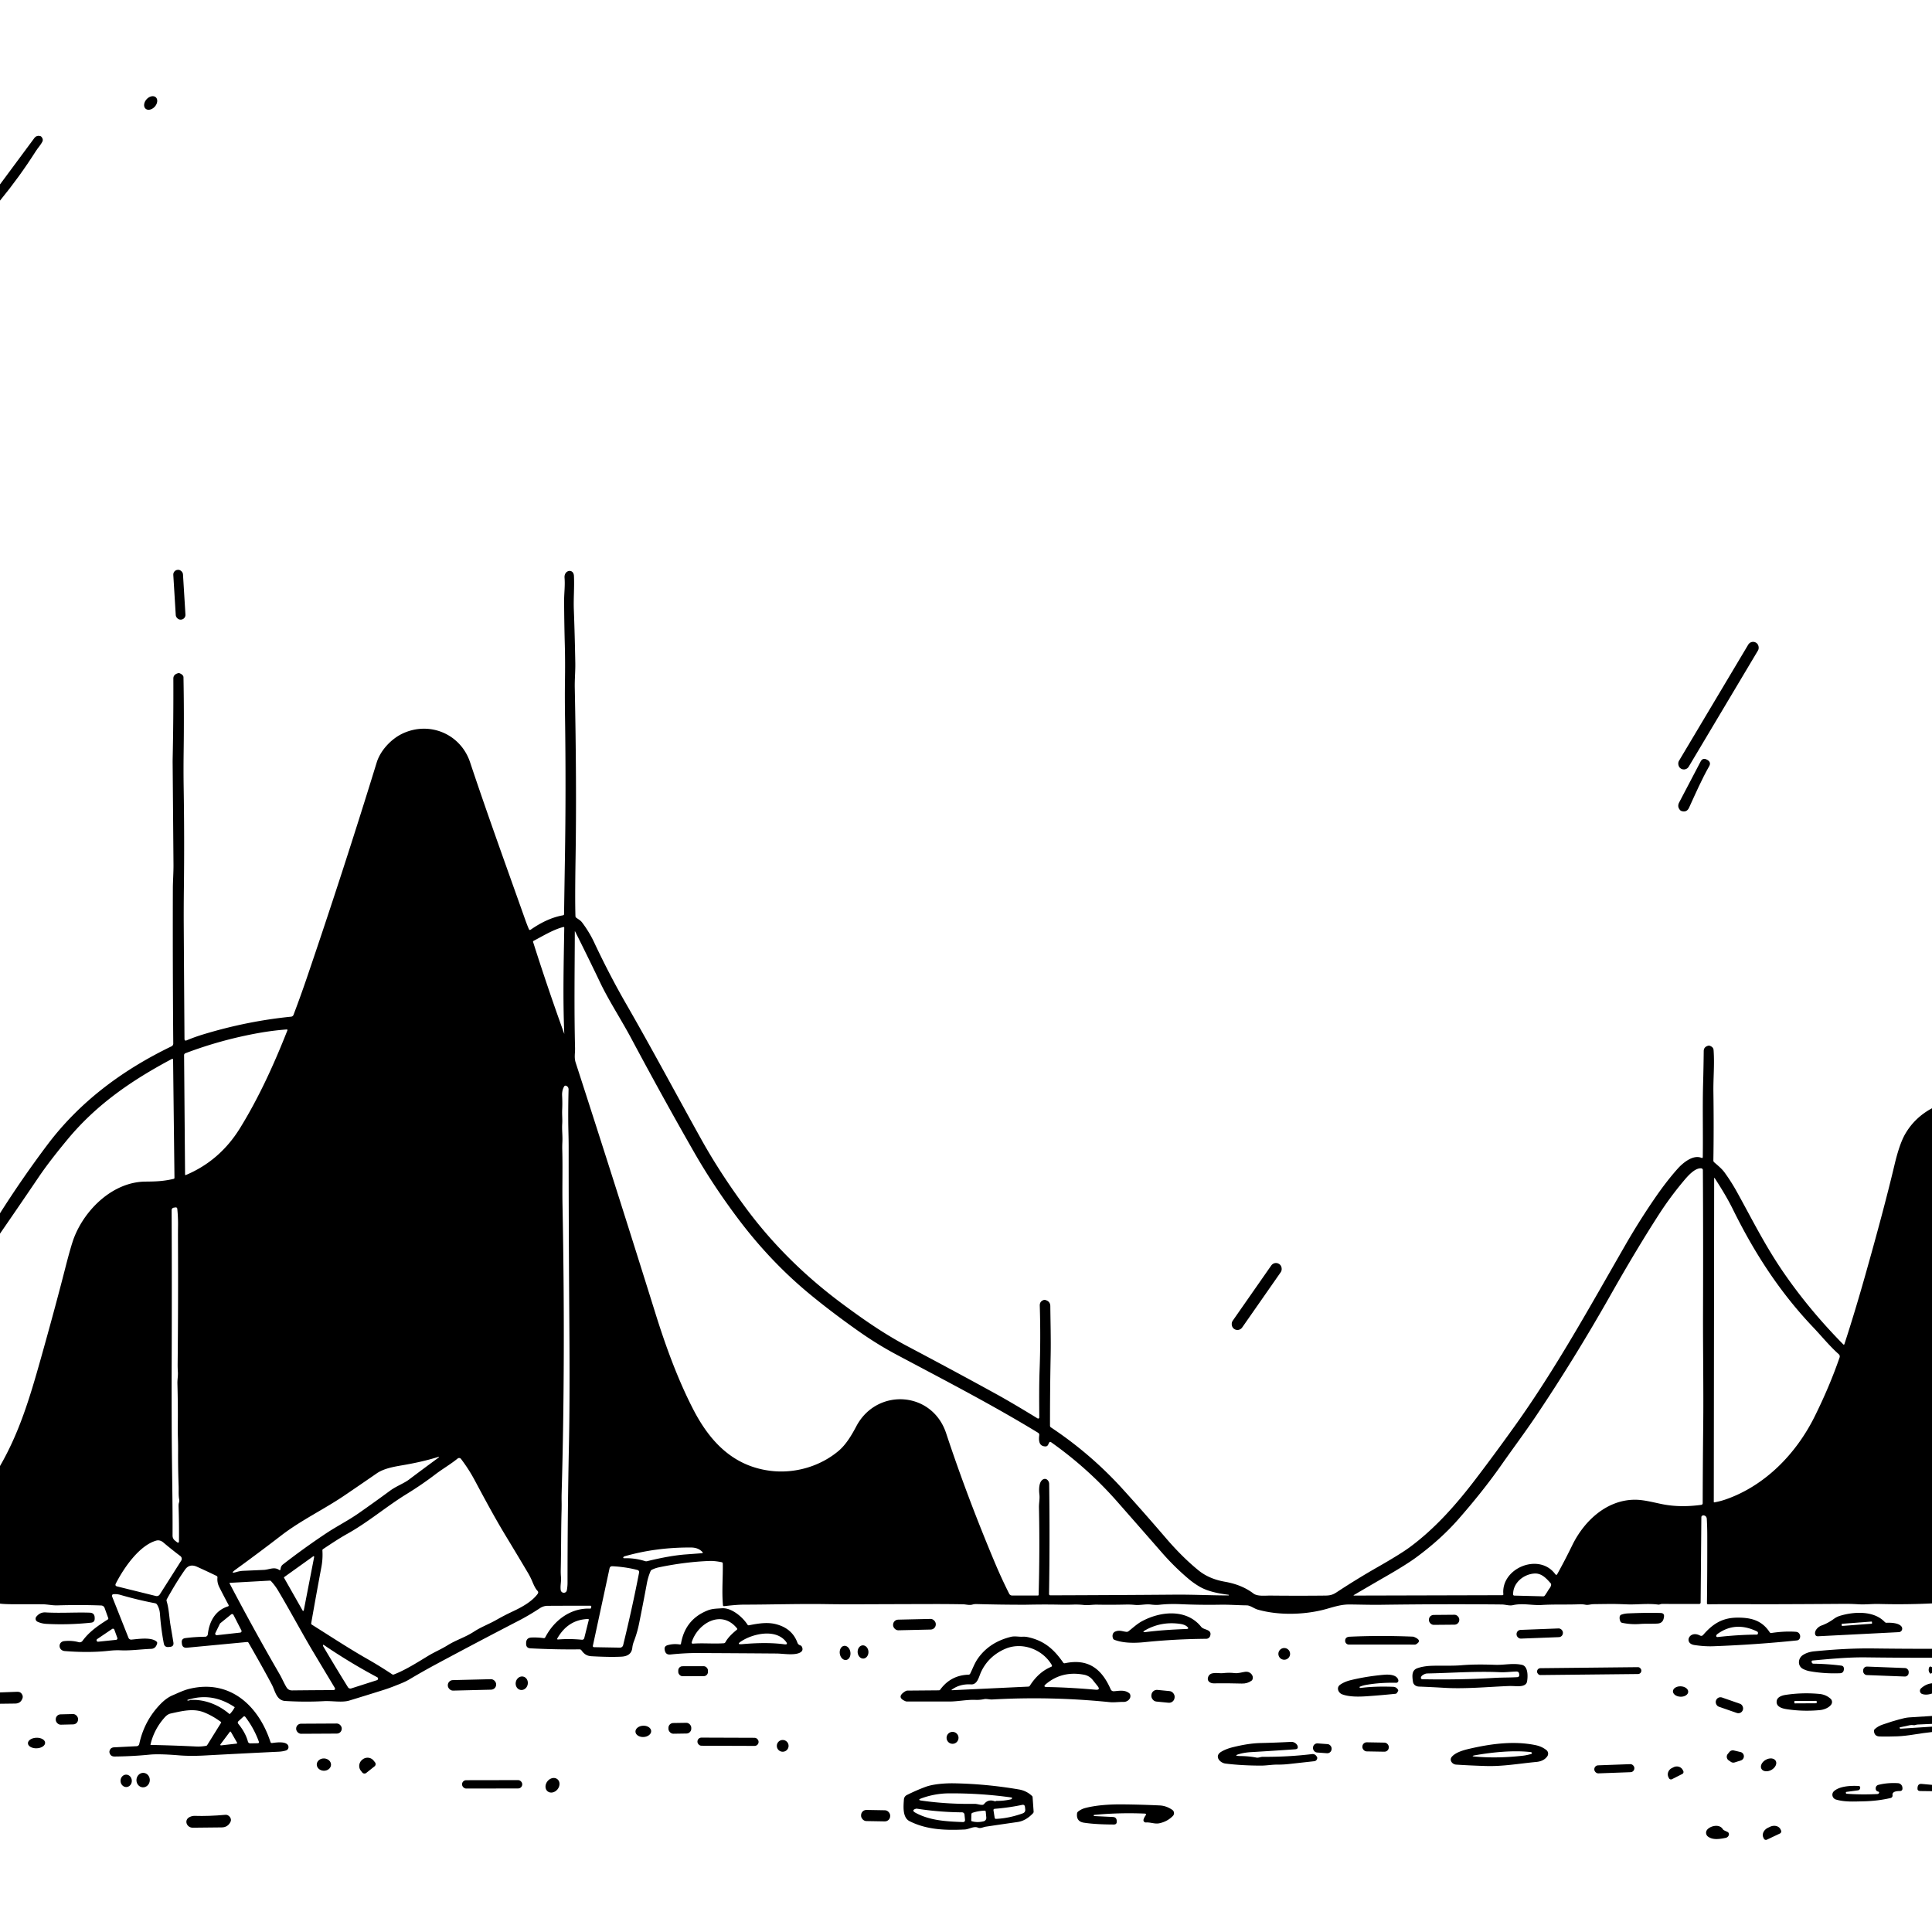 <svg xmlns="http://www.w3.org/2000/svg" version="1.1" viewBox="0.00 0.00 1024.00 1024.00">
<g id="Parent-Group"><g fill="rgba(0,0,0,0)" id="Group-rgba(0,0,0,0)">
<path d="   M 1024.00 0.00   L 1024.00 587.40   Q 1014.74 592.39 1009.73 601.15   Q 1006.74 606.37 1004.15 617.30   Q 998.51 641.07 988.21 677.36   Q 982.84 696.27 977.56 712.46   A 0.34 0.34 0.0 0 1 977.00 712.59   Q 958.87 694.19 945.22 674.30   C 935.31 659.87 928.23 645.45 920.39 631.36   Q 917.65 626.42 914.09 621.48   C 912.55 619.36 910.53 617.78 908.58 616.06   Q 908.11 615.66 908.12 615.03   Q 908.41 598.03 908.14 578.85   C 908.04 571.38 908.79 564.07 908.23 556.52   Q 908.11 554.95 906.16 554.26   Q 905.82 554.14 905.49 554.22   Q 903.04 554.83 903.01 557.07   Q 902.91 566.10 902.67 574.69   C 902.34 587.31 902.69 600.33 902.51 613.18   Q 902.50 613.97 901.77 613.67   C 897.30 611.84 891.86 616.47 889.28 619.35   Q 883.33 625.98 876.92 635.33   Q 868.67 647.37 861.41 660.00   C 842.56 692.76 824.59 725.46 802.83 755.86   Q 792.11 770.85 782.03 784.06   C 771.55 797.80 760.39 810.34 747.09 820.13   Q 742.09 823.80 729.90 830.75   Q 719.30 836.80 708.36 843.99   C 706.32 845.33 704.83 845.66 702.50 845.69   Q 688.53 845.85 673.48 845.69   C 670.52 845.66 666.47 846.21 664.35 844.59   Q 658.22 839.92 649.20 838.35   Q 640.85 836.89 635.22 832.32   Q 626.59 825.29 617.95 815.21   Q 606.03 801.31 594.93 789.10   Q 578.03 770.51 557.02 756.55   Q 556.52 756.22 556.52 755.62   Q 556.51 736.58 556.87 718.32   C 557.04 709.66 556.78 701.00 556.69 692.28   Q 556.67 689.68 553.93 688.99   Q 553.59 688.90 553.25 689.01   Q 551.03 689.71 551.10 692.04   Q 551.64 709.33 551.01 726.13   C 550.71 734.42 550.79 742.75 550.84 751.27   A 0.60 0.59 -74.1 0 1 549.93 751.78   Q 536.45 743.51 527.59 738.64   Q 505.62 726.56 481.02 713.56   C 468.63 707.02 457.84 699.49 446.59 691.16   Q 416.32 668.72 395.13 640.00   Q 381.58 621.64 371.68 603.85   C 358.45 580.07 345.51 555.79 331.82 532.01   Q 323.02 516.72 314.81 499.26   Q 312.33 493.99 308.50 488.89   C 307.68 487.81 306.52 487.22 305.45 486.43   Q 305.01 486.11 305.00 485.56   Q 304.71 476.60 305.06 454.92   Q 305.69 415.53 304.64 364.59   C 304.55 360.20 304.99 355.83 304.92 351.43   Q 304.67 337.26 304.15 323.16   C 303.92 317.18 304.49 311.24 304.20 305.25   C 304.00 301.15 298.87 302.05 299.22 306.24   C 299.57 310.48 298.97 314.55 298.99 318.74   Q 299.05 330.07 299.37 342.18   Q 299.60 350.71 299.44 361.33   Q 299.32 369.33 299.48 380.50   Q 300.02 418.19 299.42 455.00   Q 299.18 469.72 298.96 484.49   Q 298.95 485.04 298.41 485.13   Q 290.09 486.58 281.20 492.80   A 0.57 0.56 60.6 0 1 280.36 492.56   Q 279.30 490.08 278.24 487.07   C 268.54 459.71 258.46 431.96 249.15 404.01   C 244.11 388.92 227.60 382.11 213.37 388.80   C 207.26 391.68 201.60 397.82 199.66 404.13   Q 182.37 460.35 162.73 517.99   Q 159.33 527.97 155.57 537.89   A 1.51 1.50 -82.4 0 1 154.31 538.86   Q 131.19 541.16 108.07 548.14   Q 103.25 549.59 98.97 551.39   Q 97.79 551.89 97.78 550.61   Q 97.56 519.75 97.39 490.27   Q 97.34 481.47 97.47 470.25   Q 97.78 443.87 97.35 417.49   Q 97.20 408.14 97.35 397.50   Q 97.61 378.29 97.25 358.98   Q 97.23 357.68 95.21 356.85   Q 94.85 356.71 94.48 356.80   Q 91.87 357.42 91.88 359.66   Q 91.96 381.47 91.53 401.50   Q 91.49 403.19 91.51 404.82   Q 91.73 431.43 91.95 458.26   C 91.98 462.45 91.63 467.14 91.62 470.93   Q 91.50 511.96 91.83 553.11   A 1.60 1.60 0.0 0 1 90.92 554.57   C 65.32 566.92 42.52 583.66 25.18 606.67   Q 11.89 624.33 0.00 643.07   L 0.00 106.33   Q 10.36 93.69 19.01 80.08   C 20.13 78.32 21.59 76.82 22.46 75.09   Q 23.12 73.75 21.88 72.42   Q 21.66 72.19 21.34 72.11   Q 19.36 71.60 18.15 73.24   L 0.00 97.74   L 0.00 0.00   L 1024.00 0.00   Z   M 77.142 57.609   A 4.07 2.93 131.9 0 0 82.041 56.537   A 4.07 2.93 131.9 0 0 82.578 51.551   A 4.07 2.93 131.9 0 0 77.679 52.623   A 4.07 2.93 131.9 0 0 77.142 57.609   Z   M 96.981 304.373   A 2.51 2.51 0.0 0 0 94.323 302.021   L 94.203 302.028   A 2.51 2.51 0.0 0 0 91.851 304.687   L 93.159 326.067   A 2.51 2.51 0.0 0 0 95.817 328.419   L 95.937 328.412   A 2.51 2.51 0.0 0 0 98.289 325.753   L 96.981 304.373   Z   M 931.793 344.723   A 2.97 2.97 0.0 0 0 930.762 340.651   L 930.694 340.61   A 2.97 2.97 0.0 0 0 926.622 341.641   L 889.867 403.297   A 2.97 2.97 0.0 0 0 890.898 407.369   L 890.966 407.41   A 2.97 2.97 0.0 0 0 895.038 406.379   L 931.793 344.723   Z   M 890.44 429.34   Q 890.78 429.73 891.24 429.87   Q 894.02 430.74 895.24 428.09   C 898.76 420.38 902.03 412.91 905.88 406.15   Q 907.07 404.08 905.04 402.82   Q 904.85 402.71 904.66 402.61   Q 902.49 401.46 901.36 403.63   L 889.98 425.33   Q 888.84 427.50 890.44 429.34   Z   M 678.859 674.235   A 3.02 3.02 0.0 0 0 678.11 670.03   L 678.011 669.962   A 3.02 3.02 0.0 0 0 673.807 670.711   L 653.301 700.105   A 3.02 3.02 0.0 0 0 654.05 704.31   L 654.149 704.378   A 3.02 3.02 0.0 0 0 658.353 703.629   L 678.859 674.235   Z" />
<path d="   M 299.09 548.00   Q 290.33 523.78 282.56 499.30   Q 282.43 498.88 282.82 498.67   C 287.74 496.10 293.24 492.69 298.59 491.33   A 0.39 0.39 0.0 0 1 299.07 491.71   C 298.77 510.73 298.29 529.19 299.09 547.95   Q 299.09 547.99 299.11 548.03   Q 299.13 548.08 299.13 548.13   Q 299.13 548.14 299.12 548.14   Q 299.12 548.13 299.12 548.13   Q 299.11 548.07 299.09 548.00   Z" />
<path d="   M 555.51 765.76   L 556.02 764.72   Q 556.42 763.92 557.15 764.44   Q 576.52 778.13 592.18 795.93   Q 603.82 809.17 615.97 823.07   Q 622.46 830.49 629.91 836.79   Q 632.60 839.07 635.72 840.91   C 640.28 843.59 646.04 844.60 651.13 845.27   Q 651.31 845.30 651.29 845.48   L 651.29 845.49   Q 651.28 845.62 651.15 845.62   C 641.59 845.60 632.12 845.12 622.65 845.20   Q 591.75 845.45 556.68 845.56   A 0.67 0.67 0.0 0 1 556.01 844.88   Q 556.48 815.42 556.08 786.49   C 556.06 784.98 554.71 783.30 553.06 784.01   C 550.50 785.12 550.62 789.68 550.89 791.95   C 551.19 794.39 550.63 796.61 550.68 799.01   Q 551.14 821.71 550.50 845.23   Q 550.49 845.65 550.08 845.65   L 536.45 845.66   A 1.77 1.75 76.5 0 1 534.88 844.69   Q 530.84 836.68 527.21 828.03   Q 512.54 793.11 501.48 759.66   C 494.05 737.17 464.70 735.50 453.90 755.90   C 451.40 760.63 448.43 765.67 444.42 769.04   C 434.69 777.21 421.25 781.17 408.38 779.57   C 388.66 777.11 376.32 764.21 367.45 747.04   C 359.27 731.20 352.79 713.39 347.56 696.64   Q 326.47 629.12 305.13 563.24   C 304.23 560.48 304.86 558.21 304.79 555.50   C 304.27 533.90 304.61 514.30 304.66 493.83   Q 304.66 493.38 304.87 493.79   Q 311.36 506.68 318.22 521.02   C 322.72 530.41 329.26 540.43 334.51 550.25   Q 351.72 582.48 368.02 610.93   Q 377.92 628.20 390.78 645.38   Q 408.02 668.43 429.02 685.78   Q 440.60 695.35 454.82 705.39   Q 464.95 712.56 475.41 718.11   C 501.95 732.22 526.13 744.72 550.23 759.41   A 1.28 1.27 -70.7 0 1 550.83 760.67   C 550.51 763.22 550.49 766.54 554.08 766.63   Q 555.07 766.65 555.51 765.76   Z" />
<path d="   M 98.09 622.44   L 97.57 559.25   A 1.08 1.07 79.9 0 1 98.27 558.24   Q 117.00 551.13 137.02 547.53   Q 144.63 546.17 152.01 545.63   A 0.34 0.33 -80.9 0 1 152.34 546.09   C 145.35 563.80 137.39 581.42 127.24 597.89   Q 116.60 615.15 98.57 622.76   Q 98.09 622.96 98.09 622.44   Z" />
<path d="   M 0.00 777.03   L 0.00 653.86   Q 10.64 638.44 20.66 623.65   Q 26.23 615.43 35.86 603.84   C 51.21 585.33 69.90 572.55 90.98 561.33   Q 91.73 560.94 91.74 561.78   L 92.47 624.24   Q 92.48 624.72 92.01 624.83   C 86.48 626.13 82.29 626.23 77.11 626.27   C 60.09 626.40 45.24 640.67 39.29 655.89   Q 37.67 660.05 34.51 672.43   Q 29.20 693.21 21.45 720.74   C 15.70 741.14 10.18 759.40 0.00 777.03   Z" />
<path d="   M 297.66 795.85   Q 297.62 793.44 297.69 791.01   Q 299.71 720.13 298.14 638.76   C 297.96 629.13 298.27 619.38 298.02 609.72   Q 297.96 607.45 298.07 605.37   C 298.24 602.06 297.78 598.89 297.99 595.59   C 298.14 593.18 297.85 590.78 297.96 588.31   Q 298.14 584.53 297.93 580.74   C 297.84 578.99 298.15 577.35 299.01 575.84   A 0.85 0.85 0.0 0 1 300.09 575.49   Q 301.38 576.06 301.35 577.49   Q 301.13 586.17 301.18 594.25   C 301.21 598.87 301.41 603.47 301.40 608.06   Q 301.38 645.39 301.73 697.25   Q 301.79 705.27 301.83 713.00   Q 301.99 744.49 301.56 765.25   Q 300.80 801.56 300.81 838.98   Q 300.81 840.71 300.47 842.73   Q 300.26 843.96 299.14 844.17   A 1.65 1.65 0.0 0 1 297.20 842.78   C 296.87 840.47 297.55 838.15 297.34 835.89   Q 297.17 833.96 297.21 832.07   C 297.45 821.55 297.36 810.76 297.64 800.62   Q 297.70 798.11 297.66 795.85   Z" />
<path d="   M 823.84 833.73   C 815.07 823.04 795.50 831.40 796.81 844.98   A 0.47 0.46 -3.4 0 1 796.35 845.49   L 717.78 845.69   Q 717.10 845.69 717.69 845.34   Q 726.19 840.35 734.41 835.61   Q 745.48 829.24 750.75 825.35   Q 763.68 815.80 772.89 805.31   C 780.81 796.29 788.66 786.60 795.73 776.51   C 801.78 767.87 808.21 759.28 814.04 750.62   Q 834.54 720.11 853.61 686.43   Q 867.55 661.81 879.46 643.38   Q 885.15 634.58 892.12 626.22   C 894.26 623.66 898.21 618.90 901.72 619.25   A 0.94 0.94 0.0 0 1 902.56 620.17   Q 902.77 658.06 902.64 695.69   C 902.58 715.65 902.95 737.05 902.74 755.50   Q 902.51 776.86 902.46 796.76   A 0.85 0.84 86.1 0 1 901.73 797.60   C 894.71 798.56 887.67 798.61 880.71 797.18   C 876.07 796.23 871.09 794.88 866.52 794.89   C 851.82 794.93 839.78 805.79 833.32 819.03   Q 829.23 827.41 825.30 834.45   A 0.49 0.49 0.0 0 1 824.49 834.52   Q 824.17 834.12 823.84 833.73   Z" />
<path d="   M 908.34 796.06   L 908.54 624.65   Q 908.54 623.99 908.90 624.54   Q 914.94 633.80 918.41 640.84   C 930.05 664.46 943.47 685.02 961.06 703.53   C 965.58 708.29 969.69 713.42 974.57 717.74   A 1.62 1.60 -59.9 0 1 975.02 719.48   Q 969.72 734.82 961.81 750.77   C 951.94 770.66 935.44 787.49 914.67 794.72   Q 911.77 795.73 908.61 796.29   A 0.23 0.23 0.0 0 1 908.34 796.06   Z" />
<path d="   M 94.66 797.49   Q 94.63 798.06 94.65 798.69   Q 94.95 807.21 94.86 816.76   Q 94.85 818.21 93.71 817.31   L 92.78 816.58   Q 91.46 815.54 91.46 813.86   C 91.55 796.22 91.12 778.58 91.03 760.75   Q 90.93 741.29 91.00 721.50   Q 91.14 680.91 90.97 641.39   A 1.31 1.31 0.0 0 1 92.10 640.09   L 92.96 639.96   Q 93.87 639.84 93.97 640.75   Q 94.43 645.33 94.36 649.84   Q 94.32 653.15 94.33 656.64   Q 94.49 689.71 94.16 722.79   Q 94.14 725.08 94.28 727.21   C 94.41 729.25 93.99 731.20 94.04 733.27   Q 94.36 745.25 94.24 755.01   Q 94.20 758.80 94.31 762.38   Q 94.42 766.12 94.39 769.76   Q 94.33 778.24 94.68 787.78   C 94.77 790.14 94.52 792.47 94.99 794.82   C 95.21 795.96 94.71 796.47 94.66 797.49   Z" />
<path d="   M 125.46 833.16   Q 121.57 834.31 124.85 831.93   Q 137.25 822.94 149.21 813.72   C 159.50 805.80 171.76 799.97 182.62 792.60   Q 191.55 786.54 199.63 780.95   C 203.21 778.48 207.96 777.52 213.22 776.63   C 219.59 775.55 225.80 774.20 231.90 772.32   Q 233.44 771.84 232.14 772.79   Q 224.48 778.40 216.73 784.24   C 214.13 786.20 209.91 787.77 206.79 790.07   Q 198.41 796.24 190.10 802.04   C 184.38 806.03 178.42 808.99 172.71 812.80   Q 161.10 820.54 149.96 829.19   C 149.13 829.83 148.81 830.64 148.69 831.65   Q 148.58 832.53 147.85 832.03   C 145.32 830.31 142.57 831.96 139.84 832.08   Q 134.54 832.32 129.04 832.56   Q 127.24 832.64 125.46 833.16   Z" />
<path d="   M 284.87 843.16   Q 285.61 843.93 284.93 844.84   C 281.86 848.99 276.33 851.95 271.88 854.04   Q 267.26 856.20 263.21 858.52   C 259.26 860.77 255.02 862.32 251.29 864.75   C 246.57 867.84 241.81 869.17 237.19 872.05   C 233.89 874.11 230.30 875.60 226.99 877.61   C 221.20 881.12 214.95 885.12 208.73 887.52   Q 208.28 887.69 207.87 887.42   Q 201.19 882.98 194.43 879.14   C 184.64 873.56 174.81 867.07 165.30 861.11   Q 164.86 860.83 164.95 860.31   Q 167.64 844.99 170.34 830.59   Q 171.17 826.18 170.88 821.75   A 0.78 0.77 -18.7 0 1 171.23 821.05   C 175.45 818.26 179.60 815.45 184.12 812.93   C 195.14 806.79 204.72 798.52 215.45 791.91   Q 223.57 786.92 230.75 781.44   C 234.55 778.54 238.82 776.10 242.55 773.06   A 1.26 1.26 0.0 0 1 244.35 773.27   Q 248.47 778.70 251.55 784.46   C 256.84 794.36 262.26 804.48 268.10 814.11   Q 274.00 823.84 279.85 833.69   Q 281.00 835.64 281.91 837.72   C 282.67 839.48 283.55 841.78 284.87 843.16   Z" />
<path d="   M 1024.00 849.84   L 1024.00 873.90   Q 1008.72 873.91 993.43 873.72   C 981.97 873.58 972.47 874.20 961.64 875.23   Q 957.94 875.59 955.44 877.30   C 952.92 879.03 952.67 883.02 955.62 884.55   Q 957.35 885.44 959.12 885.76   Q 966.89 887.17 975.22 886.85   Q 977.06 886.78 977.28 884.95   Q 977.32 884.64 977.30 884.33   Q 977.23 882.99 975.89 882.81   Q 968.88 881.91 961.14 881.79   A 0.90 0.89 -6.2 0 1 960.28 881.11   L 960.20 880.76   A 0.53 0.52 -9.9 0 1 960.66 880.11   C 970.12 879.26 979.28 878.32 989.14 878.44   Q 1006.57 878.66 1024.00 878.66   L 1024.00 883.67   Q 1022.46 882.58 1022.24 884.80   Q 1022.16 885.52 1022.45 886.16   Q 1023.16 887.70 1024.00 886.59   L 1024.00 892.18   Q 1020.74 892.52 1018.18 894.88   A 1.77 1.77 0.0 0 0 1018.82 897.86   Q 1021.03 898.60 1024.00 897.60   L 1024.00 909.49   Q 1017.88 909.84 1011.77 910.27   Q 1008.06 910.54 997.73 914.10   Q 995.32 914.93 993.61 916.51   Q 993.21 916.88 993.24 917.42   Q 993.39 920.32 996.35 920.38   Q 1001.00 920.48 1005.64 920.29   Q 1009.53 920.13 1014.82 919.27   Q 1019.39 918.52 1024.00 918.02   L 1024.00 946.01   L 1018.55 945.51   Q 1016.59 945.33 1016.36 947.29   L 1016.31 947.62   Q 1016.11 949.27 1017.77 949.29   L 1024.00 949.37   L 1024.00 1024.00   L 0.00 1024.00   L 0.00 903.02   L 8.08 902.92   Q 10.89 902.89 11.88 900.26   Q 12.27 899.22 11.80 898.25   Q 11.00 896.61 9.16 896.68   L 0.00 897.02   L 0.00 849.95   Q 2.30 850.27 7.50 850.28   Q 14.88 850.28 22.25 850.29   C 25.00 850.29 27.61 850.96 30.36 850.88   Q 42.87 850.52 53.66 850.94   A 1.98 1.97 81.2 0 1 55.44 852.25   L 57.36 857.59   Q 57.54 858.09 57.09 858.37   C 51.97 861.66 47.39 864.71 43.72 869.71   A 1.85 1.84 25.4 0 1 41.76 870.40   Q 38.03 869.39 34.04 869.82   C 30.66 870.18 30.75 874.82 34.37 875.10   Q 47.39 876.12 57.79 874.94   Q 61.09 874.57 63.95 874.70   C 69.32 874.94 74.61 874.13 80.11 873.93   Q 82.56 873.84 83.28 871.06   Q 83.43 870.49 82.99 870.09   C 80.22 867.58 73.24 868.71 69.67 869.03   A 1.53 1.52 -13.4 0 1 68.10 868.07   L 59.50 846.40   Q 58.95 845.02 60.44 844.93   Q 62.15 844.83 63.95 845.36   Q 72.99 847.99 82.15 849.74   Q 82.89 849.88 83.28 850.52   Q 84.58 852.64 84.77 855.32   Q 85.33 863.27 86.82 871.07   Q 87.21 873.11 89.28 872.95   L 90.03 872.89   Q 92.27 872.71 91.90 870.49   Q 91.18 866.09 90.43 861.75   C 89.66 857.34 89.61 852.89 88.31 848.59   A 1.26 1.25 51.7 0 1 88.42 847.62   Q 93.25 838.85 98.03 832.00   Q 100.40 828.59 104.45 830.43   Q 109.68 832.79 114.78 835.26   A 0.85 0.84 16.0 0 1 115.26 836.12   Q 114.97 838.73 116.26 841.27   Q 118.81 846.33 121.16 850.69   A 0.51 0.50 67.2 0 1 120.87 851.41   C 114.06 853.55 110.92 859.43 110.14 866.25   A 1.43 1.42 -86.8 0 1 108.74 867.51   Q 103.26 867.57 98.24 868.23   Q 96.12 868.51 96.35 870.63   L 96.40 871.14   Q 96.66 873.55 99.08 873.32   L 130.94 870.30   Q 131.47 870.25 131.73 870.71   Q 139.51 884.22 144.10 892.91   C 145.83 896.18 146.48 901.26 151.15 901.55   Q 161.59 902.19 171.64 901.65   C 176.00 901.41 181.33 902.49 185.14 901.33   Q 193.73 898.72 203.24 895.72   Q 206.25 894.77 209.23 893.58   C 211.86 892.54 214.58 891.54 216.99 890.10   Q 224.15 885.83 232.02 881.61   Q 253.16 870.26 274.92 859.00   Q 280.37 856.18 286.25 852.32   C 287.35 851.59 288.79 851.12 290.13 851.12   Q 301.95 851.05 312.98 851.06   A 0.42 0.42 0.0 0 1 313.39 851.55   L 313.26 852.23   Q 313.18 852.63 312.78 852.61   C 302.39 852.16 293.62 858.90 289.03 867.77   Q 288.74 868.33 288.12 868.24   Q 284.97 867.79 281.71 867.92   Q 278.86 868.04 278.85 870.89   L 278.85 871.20   Q 278.83 873.53 281.16 873.65   Q 294.92 874.36 307.15 874.19   A 1.29 1.26 72.1 0 1 308.22 874.75   C 309.55 876.64 311.05 877.71 313.51 877.84   Q 323.70 878.39 329.43 878.06   Q 334.66 877.77 335.14 873.35   Q 335.32 871.69 335.95 870.05   Q 337.76 865.33 338.73 860.49   Q 340.89 849.82 342.88 839.09   Q 343.48 835.87 344.81 832.74   Q 345.01 832.26 345.47 832.03   Q 347.23 831.14 349.22 830.72   Q 363.32 827.79 376.19 827.34   Q 378.66 827.25 382.47 827.99   Q 383.07 828.10 383.09 828.71   C 383.22 835.87 382.52 843.43 383.18 850.80   A 0.55 0.55 0.0 0 0 383.80 851.30   C 387.44 850.88 390.97 850.50 394.75 850.49   C 409.25 850.47 423.57 849.99 438.24 850.22   Q 446.15 850.34 454.75 850.30   Q 473.73 850.23 494.50 850.18   Q 501.86 850.16 510.31 850.30   C 512.02 850.33 513.73 850.94 515.39 850.46   Q 516.42 850.15 517.66 850.19   Q 531.21 850.56 543.01 850.54   Q 543.91 850.54 544.77 850.52   Q 553.75 850.34 561.54 850.50   Q 565.33 850.58 569.07 850.46   Q 571.80 850.38 574.43 850.67   C 576.80 850.92 579.07 850.46 581.47 850.50   Q 588.84 850.64 596.87 850.45   Q 599.23 850.40 601.47 850.63   C 604.28 850.91 607.07 850.11 609.83 850.42   C 611.53 850.62 612.97 850.73 614.68 850.54   Q 619.74 849.99 625.77 850.25   Q 636.14 850.71 646.80 850.53   C 651.46 850.45 656.08 850.82 660.77 850.87   C 662.74 850.89 664.59 852.55 666.64 853.13   C 677.40 856.17 690.11 855.87 700.41 853.46   C 705.34 852.30 709.86 850.39 715.11 850.41   C 720.60 850.44 726.13 850.64 731.54 850.57   Q 766.58 850.10 795.99 850.41   C 797.94 850.43 799.92 851.19 801.79 850.78   C 807.30 849.56 811.95 851.00 817.23 850.67   C 823.84 850.26 830.41 850.58 837.17 850.30   Q 838.78 850.23 840.32 850.54   C 841.77 850.83 843.09 850.26 844.58 850.24   Q 849.05 850.18 853.52 850.13   Q 856.13 850.10 862.45 850.35   C 867.56 850.56 873.34 849.72 878.91 850.47   C 879.54 850.56 880.20 850.12 880.91 850.12   Q 890.28 850.14 900.62 850.13   A 0.75 0.75 0.0 0 0 901.37 849.39   L 901.75 804.15   A 0.93 0.91 -15.6 0 1 902.21 803.36   Q 902.69 803.08 903.14 803.20   Q 904.56 803.59 904.64 805.06   Q 904.88 809.56 904.89 813.76   Q 904.93 832.46 904.72 849.72   Q 904.72 850.32 905.32 850.31   C 917.06 850.16 928.69 850.31 940.27 850.27   Q 958.42 850.22 976.93 850.08   Q 980.93 850.04 985.07 850.30   C 988.70 850.53 992.31 850.04 995.99 850.14   Q 1010.07 850.52 1024.00 849.84   Z   M 360.31 871.60   Q 356.81 871.08 353.76 872.01   Q 351.94 872.57 352.30 874.43   L 352.35 874.70   Q 352.82 877.17 355.33 876.92   Q 363.29 876.10 369.90 876.14   Q 391.17 876.24 411.66 876.40   C 415.10 876.43 421.40 877.60 424.32 875.74   Q 425.89 874.73 425.06 872.90   Q 424.77 872.26 424.11 872.05   Q 423.03 871.70 422.62 870.60   Q 419.86 863.07 411.28 860.85   C 406.64 859.65 401.80 860.48 396.97 861.43   Q 396.46 861.53 396.18 861.09   C 393.58 857.03 387.71 852.01 382.56 852.42   C 379.88 852.63 377.61 852.55 375.00 853.59   Q 363.16 858.32 360.94 871.14   Q 360.85 871.68 360.31 871.60   Z   M 50.18 857.39   Q 50.13 854.85 47.58 854.75   C 40.07 854.48 32.14 855.09 24.12 854.61   Q 21.27 854.44 19.28 856.84   A 1.75 1.75 0.0 0 0 19.90 859.56   Q 22.07 860.54 24.45 860.68   Q 36.09 861.33 48.25 860.05   Q 50.23 859.84 50.19 857.85   L 50.18 857.39   Z   M 869.28 860.74   C 872.35 860.50 875.43 860.73 878.55 860.52   Q 881.32 860.33 881.83 857.60   L 881.92 857.11   Q 882.32 854.99 880.17 854.92   Q 872.99 854.69 862.80 855.14   Q 860.96 855.23 859.37 855.79   A 1.39 1.39 0.0 0 0 858.46 856.90   Q 858.27 858.29 858.91 859.51   Q 859.17 859.99 859.70 860.11   Q 864.46 861.12 869.28 860.74   Z   M 998.94 859.68   C 993.17 853.59 982.67 854.16 975.27 856.40   Q 973.51 856.93 971.98 858.05   Q 968.78 860.38 965.47 861.55   C 963.75 862.15 961.85 864.00 962.01 865.82   Q 962.14 867.33 963.65 867.25   L 1006.45 865.07   A 1.85 1.85 0.0 0 0 1007.88 862.17   C 1006.48 860.14 1002.16 860.00 999.98 860.10   Q 999.37 860.13 998.94 859.68   Z   M 596.99 864.91   C 594.75 864.67 593.30 863.79 591.02 864.80   C 589.57 865.45 589.40 867.23 589.97 868.50   A 1.14 1.13 -1.2 0 0 590.61 869.11   Q 596.46 871.40 606.52 870.39   Q 623.05 868.71 639.31 868.60   A 2.24 2.23 7.8 0 0 641.45 866.98   C 642.45 863.47 638.08 864.04 636.67 862.28   C 628.84 852.49 614.93 854.00 605.12 859.37   C 602.60 860.75 600.41 862.83 598.13 864.59   A 1.60 1.57 -60.2 0 1 596.99 864.91   Z   M 773.449 858.36   A 2.53 2.53 0.0 0 0 770.897 855.852   L 759.857 855.948   A 2.53 2.53 0.0 0 0 757.349 858.5   L 757.351 858.7   A 2.53 2.53 0.0 0 0 759.903 861.208   L 770.943 861.112   A 2.53 2.53 0.0 0 0 773.451 858.56   L 773.449 858.36   Z   M 937.99 865.15   C 933.82 858.78 928.07 857.33 920.78 857.38   C 912.72 857.43 907.66 860.83 902.73 866.52   Q 901.99 867.36 901.00 866.85   C 895.34 863.91 892.28 871.03 898.06 871.90   Q 903.44 872.71 908.00 872.55   Q 930.69 871.71 952.41 869.46   A 1.83 1.83 0.0 0 0 953.95 868.28   Q 954.28 867.39 954.01 866.59   Q 953.49 865.01 951.83 864.89   Q 945.91 864.46 938.84 865.52   Q 938.29 865.61 937.99 865.15   Z   M 495.985 860.723   A 2.73 2.73 0.0 0 0 493.194 858.056   L 476.018 858.446   A 2.73 2.73 0.0 0 0 473.351 861.237   L 473.355 861.417   A 2.73 2.73 0.0 0 0 476.146 864.084   L 493.322 863.694   A 2.73 2.73 0.0 0 0 495.989 860.903   L 495.985 860.723   Z   M 828.367 865.228   A 2.21 2.21 0.0 0 0 826.074 863.105   L 805.929 863.879   A 2.21 2.21 0.0 0 0 803.805 866.172   L 803.813 866.372   A 2.21 2.21 0.0 0 0 806.106 868.495   L 826.251 867.721   A 2.21 2.21 0.0 0 0 828.375 865.428   L 828.367 865.228   Z   M 748.75 867.45   Q 731.52 866.74 715.39 867.49   Q 712.97 867.60 712.96 869.66   A 1.99 1.99 0.0 0 0 714.95 871.66   L 749.96 871.67   A 1.09 1.05 -60.0 0 0 750.52 871.51   Q 754.05 869.47 749.46 867.60   A 2.03 1.99 -32.5 0 0 748.75 867.45   Z   M 513.32 887.62   Q 503.91 887.91 498.32 895.56   A 0.84 0.84 0.0 0 1 497.64 895.91   L 481.03 896.05   A 2.30 2.29 28.9 0 0 479.88 896.38   Q 474.84 899.47 479.80 901.63   A 2.43 2.37 56.4 0 0 480.78 901.84   Q 491.51 901.84 503.21 901.84   C 507.66 901.84 512.43 900.79 517.08 900.97   Q 519.29 901.06 521.61 900.58   C 522.90 900.31 524.51 900.84 525.87 900.76   Q 556.97 899.01 588.05 902.16   C 590.55 902.42 592.95 902.00 595.48 902.06   C 597.53 902.11 599.65 900.36 599.03 898.22   Q 598.89 897.74 598.50 897.43   C 596.10 895.50 593.13 896.20 590.38 896.40   A 1.72 1.71 -13.6 0 1 588.69 895.37   C 584.03 884.75 576.99 878.88 564.38 881.56   Q 563.85 881.67 563.53 881.22   C 558.62 874.16 553.43 869.52 544.61 867.68   Q 543.35 867.42 542.00 867.49   C 539.84 867.60 537.91 867.04 535.77 867.57   Q 524.39 870.38 518.30 879.03   C 516.52 881.57 515.58 884.35 514.22 887.05   Q 513.94 887.61 513.32 887.62   Z   M 457.62 879.075   A 3.51 2.87 86.9 0 0 460.296 875.415   A 3.51 2.87 86.9 0 0 457.24 872.065   A 3.51 2.87 86.9 0 0 454.564 875.725   A 3.51 2.87 86.9 0 0 457.62 879.075   Z   M 448.487 879.827   A 3.79 2.84 81.4 0 0 450.728 875.655   A 3.79 2.84 81.4 0 0 447.353 872.333   A 3.79 2.84 81.4 0 0 445.112 876.505   A 3.79 2.84 81.4 0 0 448.487 879.827   Z   M 683.78 876.59   A 3.11 3.11 0.0 0 0 680.67 873.48   A 3.11 3.11 0.0 0 0 677.56 876.59   A 3.11 3.11 0.0 0 0 680.67 879.70   A 3.11 3.11 0.0 0 0 683.78 876.59   Z   M 759.03 882.90   Q 754.43 883.04 751.17 884.21   C 748.02 885.34 748.52 888.68 748.89 891.32   C 749.12 892.98 750.54 893.87 752.08 893.92   Q 758.30 894.15 765.53 894.58   C 776.37 895.22 788.02 894.14 798.63 893.67   Q 800.52 893.58 802.36 893.66   C 804.45 893.75 808.81 894.21 809.36 891.27   C 809.81 888.85 810.09 883.16 806.64 882.40   C 801.91 881.36 797.33 882.55 792.59 882.39   C 786.50 882.18 780.66 882.11 774.53 882.62   C 769.47 883.03 764.22 882.74 759.03 882.90   Z   M 375.229 885.346   A 2.23 2.23 0.0 0 0 372.995 883.12   L 361.715 883.14   A 2.23 2.23 0.0 0 0 359.489 885.374   L 359.491 886.194   A 2.23 2.23 0.0 0 0 361.725 888.42   L 373.005 888.4   A 2.23 2.23 0.0 0 0 375.231 886.166   L 375.229 885.346   Z   M 1011.652 886.154   A 1.98 1.98 0.0 0 0 1009.749 884.099   L 989.584 883.324   A 1.98 1.98 0.0 0 0 987.529 885.227   L 987.509 885.766   A 1.98 1.98 0.0 0 0 989.411 887.821   L 1009.576 888.596   A 1.98 1.98 0.0 0 0 1011.631 886.693   L 1011.652 886.154   Z   M 869.938 885.371   A 1.76 1.76 0.0 0 0 868.159 883.629   L 816.422 884.171   A 1.76 1.76 0.0 0 0 814.681 885.949   L 814.682 886.069   A 1.76 1.76 0.0 0 0 816.461 887.811   L 868.198 887.269   A 1.76 1.76 0.0 0 0 869.939 885.491   L 869.938 885.371   Z   M 654.29 886.77   Q 651.41 886.42 648.29 886.80   C 645.67 887.13 640.99 885.48 640.19 889.39   C 639.83 891.18 641.65 892.23 643.22 892.21   Q 650.76 892.10 658.19 892.32   Q 661.12 892.41 663.34 890.80   Q 663.66 890.57 663.81 890.21   C 664.75 887.93 662.40 885.77 660.14 886.06   C 658.14 886.32 656.31 887.02 654.29 886.77   Z   M 720.82 893.95   Q 722.42 893.31 724.22 893.00   Q 731.62 891.72 739.99 891.91   A 1.15 1.15 0.0 0 0 741.13 890.48   C 740.37 887.45 735.85 887.45 733.43 887.67   Q 724.08 888.51 715.81 890.54   Q 712.59 891.34 710.32 892.92   C 708.14 894.44 709.30 897.24 711.39 898.03   C 715.06 899.43 720.29 899.33 724.12 899.07   Q 731.70 898.56 739.75 897.73   Q 740.33 897.67 741.00 896.28   Q 741.17 895.95 740.98 895.62   Q 740.11 894.11 738.41 894.04   Q 728.81 893.67 721.18 894.64   Q 721.09 894.65 720.99 894.64   Q 720.76 894.61 720.66 894.45   Q 720.44 894.11 720.82 893.95   Z   M 275.783 895.68   A 3.61 3.22 102.1 0 0 279.688 892.825   A 3.61 3.22 102.1 0 0 277.297 888.62   A 3.61 3.22 102.1 0 0 273.392 891.475   A 3.61 3.22 102.1 0 0 275.783 895.68   Z   M 262.964 892.637   A 2.70 2.70 0.0 0 0 260.199 890.004   L 239.985 890.498   A 2.70 2.70 0.0 0 0 237.352 893.263   L 237.356 893.423   A 2.70 2.70 0.0 0 0 240.121 896.056   L 260.335 895.562   A 2.70 2.70 0.0 0 0 262.968 892.797   L 262.964 892.637   Z   M 894.786 896.717   A 4.05 2.76 2.5 0 0 890.86 893.783   A 4.05 2.76 2.5 0 0 886.694 896.363   A 4.05 2.76 2.5 0 0 890.62 899.297   A 4.05 2.76 2.5 0 0 894.786 896.717   Z   M 144.22 923.84   A 0.80 0.79 -12.5 0 1 143.35 923.29   C 137.12 904.20 122.01 889.91 100.43 895.10   C 97.36 895.84 94.34 897.33 91.43 898.57   Q 88.25 899.93 85.15 903.09   Q 76.46 911.97 73.81 924.35   A 1.48 1.48 0.0 0 1 72.43 925.52   L 60.49 926.12   Q 58.43 926.22 58.01 928.24   Q 57.95 928.54 58.02 928.84   Q 58.51 931.01 60.74 930.99   Q 70.37 930.89 79.26 930.00   Q 84.23 929.50 94.86 930.37   C 99.09 930.72 103.84 930.69 108.01 930.47   Q 129.55 929.31 147.70 928.44   Q 149.77 928.34 151.56 927.80   A 1.89 1.88 -16.5 0 0 152.83 925.47   C 152.03 922.67 146.29 923.56 144.22 923.84   Z   M 622.578 899.514   A 2.92 2.92 0.0 0 0 619.957 896.323   L 613.468 895.687   A 2.92 2.92 0.0 0 0 610.277 898.308   L 610.242 898.666   A 2.92 2.92 0.0 0 0 612.863 901.857   L 619.352 902.493   A 2.92 2.92 0.0 0 0 622.543 899.872   L 622.578 899.514   Z   M 964.64 906.38   C 966.68 906.19 969.28 905.22 970.56 903.48   A 2.36 2.35 38.7 0 0 970.21 900.33   Q 967.71 898.12 964.23 897.81   Q 955.21 896.99 946.50 898.31   C 944.64 898.59 942.01 899.33 941.69 901.54   C 941.23 904.66 944.65 905.55 947.01 905.91   Q 955.69 907.23 964.64 906.38   Z   M 923.78 906.205   A 2.49 2.49 0.0 0 0 922.248 903.034   L 912.709 899.713   A 2.49 2.49 0.0 0 0 909.539 901.245   L 909.48 901.415   A 2.49 2.49 0.0 0 0 911.012 904.586   L 920.551 907.907   A 2.49 2.49 0.0 0 0 923.721 906.375   L 923.78 906.205   Z   M 41.365 911.016   A 2.60 2.60 0.0 0 0 38.702 908.48   L 32.084 908.642   A 2.60 2.60 0.0 0 0 29.548 911.304   L 29.555 911.584   A 2.60 2.60 0.0 0 0 32.218 914.12   L 38.836 913.958   A 2.60 2.60 0.0 0 0 41.372 911.296   L 41.365 911.016   Z   M 366.385 915.655   A 2.57 2.57 0.0 0 0 363.775 913.126   L 356.816 913.235   A 2.57 2.57 0.0 0 0 354.286 915.845   L 354.295 916.385   A 2.57 2.57 0.0 0 0 356.905 918.914   L 363.864 918.805   A 2.57 2.57 0.0 0 0 366.394 916.195   L 366.385 915.655   Z   M 181.129 916.077   A 2.59 2.59 0.0 0 0 178.526 913.5   L 159.546 913.6   A 2.59 2.59 0.0 0 0 156.97 916.203   L 156.971 916.363   A 2.59 2.59 0.0 0 0 159.574 918.94   L 178.554 918.84   A 2.59 2.59 0.0 0 0 181.13 916.237   L 181.129 916.077   Z   M 345.135 917.464   A 4.17 3.00 -2.7 0 0 340.829 914.663   A 4.17 3.00 -2.7 0 0 336.805 917.856   A 4.17 3.00 -2.7 0 0 341.111 920.657   A 4.17 3.00 -2.7 0 0 345.135 917.464   Z   M 508.04 921.09   A 3.17 3.17 0.0 0 0 504.87 917.92   A 3.17 3.17 0.0 0 0 501.70 921.09   A 3.17 3.17 0.0 0 0 504.87 924.26   A 3.17 3.17 0.0 0 0 508.04 921.09   Z   M 402.06 923.177   A 2.10 2.10 0.0 0 0 399.967 921.069   L 371.768 920.971   A 2.10 2.10 0.0 0 0 369.66 923.063   L 369.66 923.163   A 2.10 2.10 0.0 0 0 371.753 925.271   L 399.952 925.369   A 2.10 2.10 0.0 0 0 402.06 923.277   L 402.06 923.177   Z   M 23.917 923.681   A 4.56 2.80 -2.0 0 0 19.262 921.042   A 4.56 2.80 -2.0 0 0 14.803 923.999   A 4.56 2.80 -2.0 0 0 19.458 926.638   A 4.56 2.80 -2.0 0 0 23.917 923.681   Z   M 417.97 925.34   A 3.12 3.12 0.0 0 0 414.85 922.22   A 3.12 3.12 0.0 0 0 411.73 925.34   A 3.12 3.12 0.0 0 0 414.85 928.46   A 3.12 3.12 0.0 0 0 417.97 925.34   Z   M 657.63 929.46   Q 660.14 928.83 663.15 928.66   Q 673.77 928.04 686.45 927.16   Q 688.38 927.02 687.68 925.22   Q 687.59 924.99 687.45 924.80   A 3.68 3.67 71.0 0 0 684.24 923.23   Q 676.23 923.66 668.30 923.84   C 663.26 923.95 658.48 924.82 653.53 926.03   Q 649.88 926.91 647.25 928.49   C 643.44 930.79 646.52 934.36 649.52 934.73   Q 658.04 935.79 668.28 935.81   C 671.20 935.82 674.20 935.26 677.01 935.28   Q 680.25 935.31 683.52 934.93   Q 689.95 934.21 696.60 933.48   A 1.78 1.77 -1.6 0 0 698.17 931.83   Q 698.19 931.50 698.03 931.22   Q 697.08 929.51 695.40 929.71   Q 682.60 931.25 669.28 931.15   C 668.16 931.14 667.01 931.77 665.98 931.57   Q 662.02 930.80 657.78 930.75   Q 652.78 930.69 657.63 929.46   Z   M 736.091 925.962   A 2.30 2.30 0.0 0 0 733.831 923.622   L 724.433 923.458   A 2.30 2.30 0.0 0 0 722.093 925.718   L 722.089 925.938   A 2.30 2.30 0.0 0 0 724.349 928.278   L 733.747 928.442   A 2.30 2.30 0.0 0 0 736.087 926.182   L 736.091 925.962   Z   M 787.55 936.02   C 796.70 936.30 805.73 934.65 814.28 933.87   Q 818.26 933.50 820.10 930.87   A 2.43 2.43 0.0 0 0 819.61 927.57   Q 817.18 925.65 813.95 924.98   C 802.87 922.67 791.10 924.08 779.42 926.74   C 776.13 927.49 771.78 928.60 769.59 931.02   C 767.92 932.85 769.68 935.14 771.76 935.28   Q 779.44 935.78 787.55 936.02   Z   M 705.787 926.862   A 2.28 2.28 0.0 0 0 703.68 924.421   L 698.374 924.032   A 2.28 2.28 0.0 0 0 695.933 926.139   L 695.913 926.418   A 2.28 2.28 0.0 0 0 698.02 928.859   L 703.326 929.248   A 2.28 2.28 0.0 0 0 705.766 927.141   L 705.787 926.862   Z   M 922.68 933.08   A 2.32 2.32 0.0 0 0 922.50 928.61   L 918.96 927.78   A 2.32 2.32 0.0 0 0 916.63 928.57   L 915.75 929.64   A 2.32 2.32 0.0 0 0 916.23 933.02   L 917.40 933.82   A 2.32 2.32 0.0 0 0 919.42 934.12   L 922.68 933.08   Z   M 194.12 939.69   L 198.52 936.19   A 1.51 1.51 0.0 0 0 198.76 934.07   L 198.04 933.17   A 4.23 4.14 -38.5 0 0 192.15 932.56   L 192.01 932.68   A 4.23 4.14 -38.5 0 0 191.28 938.55   L 192.00 939.45   A 1.51 1.51 0.0 0 0 194.12 939.69   Z   M 175.448 935.389   A 3.78 3.26 1.8 0 0 171.772 932.012   A 3.78 3.26 1.8 0 0 167.892 935.151   A 3.78 3.26 1.8 0 0 171.568 938.528   A 3.78 3.26 1.8 0 0 175.448 935.389   Z   M 941.178 933.293   A 4.34 3.07 -29.2 0 0 935.892 932.73   A 4.34 3.07 -29.2 0 0 933.601 937.527   A 4.34 3.07 -29.2 0 0 938.888 938.09   A 4.34 3.07 -29.2 0 0 941.178 933.293   Z   M 866.241 937.031   A 2.07 2.07 0.0 0 0 864.096 935.038   L 847.008 935.665   A 2.07 2.07 0.0 0 0 845.015 937.809   L 845.019 937.929   A 2.07 2.07 0.0 0 0 847.164 939.922   L 864.252 939.295   A 2.07 2.07 0.0 0 0 866.245 937.151   L 866.241 937.031   Z   M 886.18 943.01   L 891.64 940.25   A 1.19 1.19 0.0 0 0 892.17 938.65   L 891.91 938.15   A 3.73 3.53 -26.8 0 0 886.99 936.68   L 886.07 937.15   A 3.73 3.53 -26.8 0 0 884.33 941.98   L 884.58 942.48   A 1.19 1.19 0.0 0 0 886.18 943.01   Z   M 75.592 947.321   A 3.84 3.54 94.0 0 0 79.391 943.737   A 3.84 3.54 94.0 0 0 76.128 939.659   A 3.84 3.54 94.0 0 0 72.329 943.243   A 3.84 3.54 94.0 0 0 75.592 947.321   Z   M 66.995 947.168   A 3.29 2.99 88.0 0 0 69.868 943.776   A 3.29 2.99 88.0 0 0 66.765 940.592   A 3.29 2.99 88.0 0 0 63.892 943.984   A 3.29 2.99 88.0 0 0 66.995 947.168   Z   M 290.257 949.466   A 4.14 3.42 128.6 0 0 295.513 948.364   A 4.14 3.42 128.6 0 0 295.423 942.995   A 4.14 3.42 128.6 0 0 290.167 944.096   A 4.14 3.42 128.6 0 0 290.257 949.466   Z   M 276.8 945.662   A 2.17 2.17 0.0 0 0 274.626 943.496   L 247.066 943.544   A 2.17 2.17 0.0 0 0 244.9 945.718   L 244.9 945.798   A 2.17 2.17 0.0 0 0 247.074 947.964   L 274.634 947.916   A 2.17 2.17 0.0 0 0 276.8 945.742   L 276.8 945.662   Z   M 978.72 949.73   L 984.77 948.92   A 1.32 1.30 -87.8 0 0 985.88 947.88   L 985.94 947.59   A 0.82 0.82 0.0 0 0 985.18 946.61   C 981.23 946.39 975.16 946.59 972.08 949.33   C 970.47 950.77 971.20 953.25 973.15 953.81   C 977.82 955.16 982.55 954.84 987.34 954.75   Q 995.31 954.59 1002.10 952.97   A 1.30 1.29 -11.3 0 0 1003.08 951.51   Q 1002.73 949.30 1006.90 949.29   Q 1008.45 949.29 1008.34 947.74   L 1008.32 947.47   A 2.54 2.53 89.6 0 0 1005.94 945.12   Q 1000.22 944.80 995.53 946.04   A 1.85 1.84 -6.2 0 0 994.16 947.74   Q 994.09 949.32 995.56 949.60   A 0.52 0.51 -69.3 0 1 995.90 950.37   Q 995.61 950.85 995.05 950.88   Q 986.62 951.31 978.80 950.73   Q 978.47 950.70 978.37 950.39   Q 978.28 950.12 978.41 949.92   Q 978.52 949.75 978.72 949.73   Z   M 518.33 968.69   C 519.72 969.28 521.07 968.39 522.46 968.18   Q 530.80 966.93 539.34 965.71   Q 543.73 965.07 547.50 961.08   Q 547.88 960.68 547.84 960.13   L 547.30 952.55   A 0.94 0.90 -71.1 0 0 547.01 951.92   Q 544.11 949.15 540.05 948.45   Q 523.04 945.53 505.80 945.19   C 500.85 945.10 494.64 945.59 490.69 947.03   Q 485.86 948.80 480.65 951.40   A 2.85 2.85 0.0 0 0 479.09 953.75   C 478.87 957.21 478.20 963.31 482.10 965.27   C 491.12 969.80 500.89 970.17 511.32 969.67   C 513.64 969.56 516.12 967.74 518.33 968.69   Z   M 579.98 961.93   Q 593.50 960.65 606.93 961.25   A 0.51 0.51 0.0 0 1 607.31 962.07   Q 606.50 963.11 606.11 964.35   A 1.24 1.23 6.5 0 0 607.39 965.95   C 609.88 965.77 612.08 966.89 614.53 966.36   Q 618.75 965.45 621.65 962.49   A 2.12 2.12 0.0 0 0 621.34 959.27   Q 618.22 957.10 614.66 956.92   Q 605.10 956.46 595.20 956.36   Q 583.11 956.24 575.21 958.28   Q 573.14 958.82 571.44 960.14   A 1.54 1.53 -16.1 0 0 570.86 961.18   Q 570.37 965.45 574.52 966.07   Q 580.66 967.00 590.33 967.03   Q 591.98 967.04 591.89 965.39   L 591.88 965.05   Q 591.78 963.14 589.87 963.04   L 579.81 962.54   Q 579.75 962.53 579.74 962.47   L 579.73 962.20   Q 579.72 961.95 579.98 961.93   Z   M 471.811 962.335   A 2.81 2.81 0.0 0 0 469.051 959.476   L 459.252 959.305   A 2.81 2.81 0.0 0 0 456.394 962.066   L 456.389 962.345   A 2.81 2.81 0.0 0 0 459.149 965.204   L 468.948 965.375   A 2.81 2.81 0.0 0 0 471.806 962.615   L 471.811 962.335   Z   M 103.29 962.45   Q 101.84 962.40 100.50 963.07   C 97.30 964.68 98.98 968.77 102.18 968.72   Q 109.34 968.61 117.51 968.56   Q 120.77 968.54 122.21 965.54   C 123.02 963.87 121.28 961.71 119.52 961.88   Q 110.66 962.69 103.29 962.45   Z   M 913.09 969.44   C 911.27 966.55 906.32 967.76 904.74 969.91   A 2.53 2.53 0.0 0 0 905.29 973.44   C 907.97 975.41 911.65 974.70 914.68 974.10   C 915.69 973.90 916.55 972.87 916.33 971.85   A 1.28 1.26 6.9 0 0 915.63 970.97   L 913.89 970.15   Q 913.39 969.91 913.09 969.44   Z   M 936.50 975.06   L 943.39 971.80   A 1.23 1.23 0.0 0 0 943.98 970.16   L 943.71 969.59   A 4.46 3.60 -25.3 0 0 938.14 968.24   L 937.09 968.74   A 4.46 3.60 -25.3 0 0 934.60 973.90   L 934.86 974.47   A 1.23 1.23 0.0 0 0 936.50 975.06   Z" />
<path d="   M 61.40 839.29   C 65.66 830.95 73.79 819.20 82.69 816.59   Q 84.75 815.98 86.65 817.60   Q 90.71 821.05 95.60 824.75   A 1.84 1.83 -55.2 0 1 96.04 827.20   L 84.68 845.09   A 1.92 1.91 23.3 0 1 82.61 845.91   L 62.11 840.85   Q 60.77 840.52 61.40 839.29   Z" />
<path d="   M 363.58 823.87   Q 355.12 824.49 342.99 827.46   A 2.08 2.07 46.9 0 1 341.86 827.42   Q 336.45 825.70 330.71 825.90   A 0.37 0.36 17.2 0 1 330.40 825.32   Q 330.65 824.99 331.05 824.87   Q 347.57 820.11 366.23 820.21   C 368.63 820.23 370.74 820.86 372.39 822.71   A 0.32 0.31 -22.5 0 1 372.17 823.23   Q 367.93 823.55 363.58 823.87   Z" />
<path d="   M 160.40 853.63   L 150.57 836.30   A 0.33 0.33 0.0 0 1 150.66 835.87   L 166.00 824.89   A 0.33 0.33 0.0 0 1 166.51 825.22   L 161.01 853.53   A 0.33 0.33 0.0 0 1 160.40 853.63   Z" />
<path d="   M 314.23 872.30   L 323.06 831.32   Q 323.33 830.07 324.60 830.14   Q 331.63 830.50 337.91 832.14   A 1.14 1.13 12.9 0 1 338.74 833.46   Q 335.23 851.66 330.28 871.97   A 1.73 1.71 -82.6 0 1 328.59 873.28   L 314.81 873.04   A 0.61 0.60 -83.4 0 1 314.23 872.30   Z" />
<path d="   M 820.49 843.04   Q 819.70 844.39 818.82 845.62   Q 818.47 846.11 817.87 846.09   L 802.66 845.70   Q 802.00 845.68 801.99 845.01   C 801.91 838.87 807.65 834.30 813.35 834.00   C 817.08 833.79 819.62 836.59 821.85 839.14   Q 822.18 839.51 822.12 840.00   C 821.99 841.24 821.08 842.02 820.49 843.04   Z" />
<path d="   M 121.80 838.94   L 142.98 837.76   Q 143.37 837.74 143.64 838.03   Q 145.78 840.32 147.42 843.08   C 153.96 854.08 160.26 865.93 166.13 875.73   Q 171.25 884.30 177.28 894.32   Q 178.16 895.78 176.45 895.79   Q 166.28 895.82 154.82 895.95   Q 152.87 895.97 151.88 894.35   C 150.52 892.12 149.53 889.67 148.20 887.37   Q 134.39 863.51 121.66 839.19   A 0.17 0.17 0.0 0 1 121.80 838.94   Z" />
<path d="   M 116.78 860.33   L 122.52 855.67   A 0.80 0.80 0.0 0 1 123.74 855.93   L 127.95 864.15   A 0.80 0.80 0.0 0 1 127.33 865.31   L 114.96 866.69   A 0.80 0.80 0.0 0 1 114.15 865.54   L 116.56 860.60   A 0.80 0.80 0.0 0 1 116.78 860.33   Z" />
<path d="   M 308.42 869.10   C 304.29 868.69 300.00 868.62 295.88 868.96   Q 295.03 869.03 295.45 868.29   Q 301.10 858.47 311.57 858.11   Q 312.19 858.09 312.04 858.70   L 309.67 868.22   A 1.18 1.17 -80.0 0 1 308.42 869.10   Z" />
<path d="   M 390.50 863.83   C 388.23 865.69 385.91 867.81 384.50 870.37   Q 384.20 870.92 383.58 870.96   C 378.04 871.34 372.72 870.75 367.21 871.17   A 0.57 0.57 0.0 0 1 366.62 870.43   C 369.71 860.50 382.29 852.84 390.58 863.00   Q 390.96 863.46 390.50 863.83   Z" />
<rect x="-8.05" y="-0.57" transform="translate(984.17,860.62) rotate(-4.3)" width="16.10" height="1.14" rx="0.26" />
<path d="   M 628.80 863.40   Q 616.38 863.86 607.64 864.98   Q 604.61 865.37 607.28 863.90   Q 615.70 859.26 625.53 860.70   Q 627.99 861.06 629.24 862.19   Q 630.51 863.34 628.80 863.40   Z" />
<path d="   M 931.28 864.71   A 0.89 0.88 12.9 0 1 931.77 865.48   Q 931.78 866.38 931.04 866.38   Q 921.73 866.42 910.29 867.67   A 0.60 0.60 0.0 0 1 909.67 866.83   Q 909.87 866.35 910.27 866.06   Q 919.78 859.13 931.28 864.71   Z" />
<path d="   M 61.55 869.15   L 52.04 870.14   A 0.77 0.77 0.0 0 1 51.53 868.73   L 59.45 863.37   A 0.77 0.77 0.0 0 1 60.60 863.75   L 62.19 868.12   A 0.77 0.77 0.0 0 1 61.55 869.15   Z" />
<path d="   M 415.77 871.52   C 408.44 870.54 400.74 870.79 393.34 871.44   Q 390.11 871.72 392.82 869.95   C 399.11 865.82 411.15 863.12 416.58 870.12   Q 417.89 871.81 415.77 871.52   Z" />
<path d="   M 171.40 872.75   Q 171.30 872.57 171.25 872.39   Q 171.03 871.45 171.82 871.99   Q 185.70 881.41 199.93 888.97   A 0.85 0.85 0.0 0 1 199.79 890.53   L 186.15 894.90   A 1.51 1.50 65.2 0 1 184.42 894.26   Q 178.44 884.65 171.40 872.75   Z" />
<path d="   M 514.66 892.77   C 518.04 892.98 518.84 888.73 519.88 886.42   C 522.46 880.68 526.94 876.41 532.89 873.88   C 541.66 870.16 552.52 874.05 557.47 882.50   A 0.66 0.66 0.0 0 1 557.15 883.45   Q 550.45 886.21 545.84 893.47   Q 545.56 893.92 545.03 893.94   L 504.71 895.85   Q 504.00 895.89 504.58 895.47   Q 508.87 892.41 514.66 892.77   Z" />
<path d="   M 792.41 889.30   Q 773.38 890.43 753.83 890.02   A 0.75 0.74 8.1 0 1 753.12 889.08   Q 753.31 888.41 753.83 888.02   Q 755.25 887.00 756.49 886.97   C 769.43 886.72 782.10 885.70 795.03 886.30   C 798.00 886.44 800.78 886.01 803.70 885.94   Q 805.08 885.91 805.19 887.28   L 805.24 887.80   A 1.03 1.03 0.0 0 1 804.28 888.92   C 800.47 889.17 796.23 889.08 792.41 889.30   Z" />
<path d="   M 580.63 895.58   Q 566.30 894.33 554.91 894.17   Q 552.55 894.14 554.36 892.61   Q 562.89 885.43 574.57 887.64   A 7.64 7.61 -13.9 0 1 579.14 890.38   Q 580.06 891.53 581.70 893.58   Q 583.50 895.83 580.63 895.58   Z" />
<path d="   M 99.88 900.82   Q 112.62 896.93 124.36 904.81   Q 124.41 904.84 124.39 904.90   Q 123.39 906.85 121.88 908.39   A 0.26 0.25 -45.8 0 1 121.54 908.40   C 115.79 903.47 108.29 900.56 100.91 901.02   A 0.85 0.79 22.7 0 0 100.50 901.17   Q 100.24 901.37 99.94 901.34   Q 98.51 901.24 99.88 900.82   Z" />
<rect x="-5.92" y="-0.63" transform="translate(956.96,902.17) rotate(-0.3)" width="11.84" height="1.26" rx="0.28" />
<path d="   M 79.92 924.85   Q 79.71 924.85 79.76 924.65   Q 81.61 916.69 87.16 910.40   Q 88.76 908.57 90.41 908.21   C 96.41 906.90 102.39 905.33 108.09 907.57   Q 112.58 909.34 117.05 912.62   Q 117.34 912.83 117.15 913.14   L 109.82 924.93   A 0.88 0.85 9.9 0 1 109.23 925.33   Q 106.44 925.81 104.02 925.69   Q 91.93 925.09 79.92 924.85   Z" />
<path d="   M 131.40 923.07   C 130.50 919.63 128.50 916.33 126.26 913.61   A 0.95 0.95 0.0 0 1 126.35 912.31   L 128.90 909.96   Q 129.56 909.36 130.09 910.07   Q 134.66 916.12 137.16 923.02   Q 137.50 923.93 136.52 923.95   L 132.66 924.02   A 1.29 1.29 0.0 0 1 131.40 923.07   Z" />
<path d="   M 1024.00 913.69   L 1024.00 915.16   L 1007.32 916.25   Q 1006.94 916.27 1006.88 915.89   L 1006.85 915.61   Q 1006.84 915.55 1006.90 915.54   Q 1009.68 914.90 1012.43 914.36   Q 1013.27 914.20 1014.13 914.37   C 1014.94 914.52 1015.51 914.07 1016.35 914.04   Q 1020.18 913.87 1024.00 913.69   Z" />
<path d="   M 125.40 924.15   L 117.15 925.09   A 0.34 0.34 0.0 0 1 116.84 924.55   L 121.82 917.91   A 0.34 0.34 0.0 0 1 122.39 917.95   L 125.65 923.65   A 0.34 0.34 0.0 0 1 125.40 924.15   Z" />
<path d="   M 781.92 930.31   C 791.19 928.69 802.08 927.59 811.35 928.64   Q 811.74 928.69 811.91 929.04   Q 811.97 929.17 811.93 929.30   Q 811.85 929.57 811.58 929.64   Q 809.18 930.32 807.41 930.53   Q 793.91 932.08 781.95 931.04   Q 779.16 930.79 781.92 930.31   Z" />
<path d="   M 527.87 954.59   Q 527.75 954.65 527.63 954.70   Q 527.46 954.77 527.29 954.71   Q 523.79 953.43 521.65 956.11   A 1.32 1.31 17.6 0 1 520.68 956.61   C 519.26 956.68 517.98 956.06 516.52 956.08   Q 502.13 956.30 488.47 954.37   Q 486.02 954.02 488.34 953.17   C 492.84 951.51 497.82 950.56 502.71 950.52   Q 519.67 950.38 536.15 952.71   A 0.29 0.29 0.0 0 1 536.40 953.05   Q 536.30 953.57 535.78 953.69   Q 532.01 954.57 528.22 954.50   Q 528.03 954.50 527.87 954.59   Z" />
<path d="   M 543.26 957.75   L 543.39 958.93   Q 543.58 960.59 542.00 961.15   Q 534.66 963.76 527.96 964.04   Q 527.30 964.07 527.19 963.41   L 526.58 959.58   Q 526.45 958.77 527.27 958.70   Q 534.75 958.11 541.71 956.63   Q 543.10 956.33 543.26 957.75   Z" />
<path d="   M 511.19 961.73   L 511.47 964.42   Q 511.61 965.78 510.24 965.73   C 501.29 965.41 492.80 964.87 485.37 960.88   Q 482.67 959.43 485.63 958.63   Q 485.74 958.60 487.25 958.83   Q 498.30 960.48 509.93 960.58   A 1.28 1.28 0.0 0 1 511.19 961.73   Z" />
<path d="   M 515.00 965.26   A 0.34 0.34 0.0 0 1 514.77 964.94   L 514.85 961.66   Q 514.87 961.02 515.47 960.81   Q 518.39 959.83 521.80 959.68   Q 522.41 959.66 522.47 960.27   L 522.76 963.36   A 1.83 1.82 80.3 0 1 521.39 965.31   Q 518.00 966.16 515.00 965.26   Z" />
</g>
<g fill="#000000" id="Group-000000">
<ellipse cx="0.00" cy="0.00" transform="translate(79.86,54.58) rotate(131.9)" rx="4.07" ry="2.93" />
<path d="   M 0.00 106.33   L 0.00 97.74   L 18.15 73.24   Q 19.36 71.60 21.34 72.11   Q 21.66 72.19 21.88 72.42   Q 23.12 73.75 22.46 75.09   C 21.59 76.82 20.13 78.32 19.01 80.08   Q 10.36 93.69 0.00 106.33   Z" />
<rect x="-2.57" y="-13.22" transform="translate(95.07,315.22) rotate(-3.5)" width="5.14" height="26.44" rx="2.51" />
<path d="   M 1024.00 587.40   L 1024.00 849.84   Q 1010.07 850.52 995.99 850.14   C 992.31 850.04 988.70 850.53 985.07 850.30   Q 980.93 850.04 976.93 850.08   Q 958.42 850.22 940.27 850.27   C 928.69 850.31 917.06 850.16 905.32 850.31   Q 904.72 850.32 904.72 849.72   Q 904.93 832.46 904.89 813.76   Q 904.88 809.56 904.64 805.06   Q 904.56 803.59 903.14 803.20   Q 902.69 803.08 902.21 803.36   A 0.93 0.91 -15.6 0 0 901.75 804.15   L 901.37 849.39   A 0.75 0.75 0.0 0 1 900.62 850.13   Q 890.28 850.14 880.91 850.12   C 880.20 850.12 879.54 850.56 878.91 850.47   C 873.34 849.72 867.56 850.56 862.45 850.35   Q 856.13 850.10 853.52 850.13   Q 849.05 850.18 844.58 850.24   C 843.09 850.26 841.77 850.83 840.32 850.54   Q 838.78 850.23 837.17 850.30   C 830.41 850.58 823.84 850.26 817.23 850.67   C 811.95 851.00 807.30 849.56 801.79 850.78   C 799.92 851.19 797.94 850.43 795.99 850.41   Q 766.58 850.10 731.54 850.57   C 726.13 850.64 720.60 850.44 715.11 850.41   C 709.86 850.39 705.34 852.30 700.41 853.46   C 690.11 855.87 677.40 856.17 666.64 853.13   C 664.59 852.55 662.74 850.89 660.77 850.87   C 656.08 850.82 651.46 850.45 646.80 850.53   Q 636.14 850.71 625.77 850.25   Q 619.74 849.99 614.68 850.54   C 612.97 850.73 611.53 850.62 609.83 850.42   C 607.07 850.11 604.28 850.91 601.47 850.63   Q 599.23 850.40 596.87 850.45   Q 588.84 850.64 581.47 850.50   C 579.07 850.46 576.80 850.92 574.43 850.67   Q 571.80 850.38 569.07 850.46   Q 565.33 850.58 561.54 850.50   Q 553.75 850.34 544.77 850.52   Q 543.91 850.54 543.01 850.54   Q 531.21 850.56 517.66 850.19   Q 516.42 850.15 515.39 850.46   C 513.73 850.94 512.02 850.33 510.31 850.30   Q 501.86 850.16 494.50 850.18   Q 473.73 850.23 454.75 850.30   Q 446.15 850.34 438.24 850.22   C 423.57 849.99 409.25 850.47 394.75 850.49   C 390.97 850.50 387.44 850.88 383.80 851.30   A 0.55 0.55 0.0 0 1 383.18 850.80   C 382.52 843.43 383.22 835.87 383.09 828.71   Q 383.07 828.10 382.47 827.99   Q 378.66 827.25 376.19 827.34   Q 363.32 827.79 349.22 830.72   Q 347.23 831.14 345.47 832.03   Q 345.01 832.26 344.81 832.74   Q 343.48 835.87 342.88 839.09   Q 340.89 849.82 338.73 860.49   Q 337.76 865.33 335.95 870.05   Q 335.32 871.69 335.14 873.35   Q 334.66 877.77 329.43 878.06   Q 323.70 878.39 313.51 877.84   C 311.05 877.71 309.55 876.64 308.22 874.75   A 1.29 1.26 72.1 0 0 307.15 874.19   Q 294.92 874.36 281.16 873.65   Q 278.83 873.53 278.85 871.20   L 278.85 870.89   Q 278.86 868.04 281.71 867.92   Q 284.97 867.79 288.12 868.24   Q 288.74 868.33 289.03 867.77   C 293.62 858.90 302.39 852.16 312.78 852.61   Q 313.18 852.63 313.26 852.23   L 313.39 851.55   A 0.42 0.42 0.0 0 0 312.98 851.06   Q 301.95 851.05 290.13 851.12   C 288.79 851.12 287.35 851.59 286.25 852.32   Q 280.37 856.18 274.92 859.00   Q 253.16 870.26 232.02 881.61   Q 224.15 885.83 216.99 890.10   C 214.58 891.54 211.86 892.54 209.23 893.58   Q 206.25 894.77 203.24 895.72   Q 193.73 898.72 185.14 901.33   C 181.33 902.49 176.00 901.41 171.64 901.65   Q 161.59 902.19 151.15 901.55   C 146.48 901.26 145.83 896.18 144.10 892.91   Q 139.51 884.22 131.73 870.71   Q 131.47 870.25 130.94 870.30   L 99.08 873.32   Q 96.66 873.55 96.40 871.14   L 96.35 870.63   Q 96.12 868.51 98.24 868.23   Q 103.26 867.57 108.74 867.51   A 1.43 1.42 -86.8 0 0 110.14 866.25   C 110.92 859.43 114.06 853.55 120.87 851.41   A 0.51 0.50 67.2 0 0 121.16 850.69   Q 118.81 846.33 116.26 841.27   Q 114.97 838.73 115.26 836.12   A 0.85 0.84 16.0 0 0 114.78 835.26   Q 109.68 832.79 104.45 830.43   Q 100.40 828.59 98.03 832.00   Q 93.25 838.85 88.42 847.62   A 1.26 1.25 51.7 0 0 88.31 848.59   C 89.61 852.89 89.66 857.34 90.43 861.75   Q 91.18 866.09 91.90 870.49   Q 92.27 872.71 90.03 872.89   L 89.28 872.95   Q 87.21 873.11 86.82 871.07   Q 85.33 863.27 84.77 855.32   Q 84.58 852.64 83.28 850.52   Q 82.89 849.88 82.15 849.74   Q 72.99 847.99 63.95 845.36   Q 62.15 844.83 60.44 844.93   Q 58.95 845.02 59.50 846.40   L 68.10 868.07   A 1.53 1.52 -13.4 0 0 69.67 869.03   C 73.24 868.71 80.22 867.58 82.99 870.09   Q 83.43 870.49 83.28 871.06   Q 82.56 873.84 80.11 873.93   C 74.61 874.13 69.32 874.94 63.95 874.70   Q 61.09 874.57 57.79 874.94   Q 47.39 876.12 34.37 875.10   C 30.75 874.82 30.66 870.18 34.04 869.82   Q 38.03 869.39 41.76 870.40   A 1.85 1.84 25.4 0 0 43.72 869.71   C 47.39 864.71 51.97 861.66 57.09 858.37   Q 57.54 858.09 57.36 857.59   L 55.44 852.25   A 1.98 1.97 81.2 0 0 53.66 850.94   Q 42.87 850.52 30.36 850.88   C 27.61 850.96 25.00 850.29 22.25 850.29   Q 14.88 850.28 7.50 850.28   Q 2.30 850.27 0.00 849.95   L 0.00 777.03   C 10.18 759.40 15.70 741.14 21.45 720.74   Q 29.20 693.21 34.51 672.43   Q 37.67 660.05 39.29 655.89   C 45.24 640.67 60.09 626.40 77.11 626.27   C 82.29 626.23 86.48 626.13 92.01 624.83   Q 92.48 624.72 92.47 624.24   L 91.74 561.78   Q 91.73 560.94 90.98 561.33   C 69.90 572.55 51.21 585.33 35.86 603.84   Q 26.23 615.43 20.66 623.65   Q 10.64 638.44 0.00 653.86   L 0.00 643.07   Q 11.89 624.33 25.18 606.67   C 42.52 583.66 65.32 566.92 90.92 554.57   A 1.60 1.60 0.0 0 0 91.83 553.11   Q 91.50 511.96 91.62 470.93   C 91.63 467.14 91.98 462.45 91.95 458.26   Q 91.73 431.43 91.51 404.82   Q 91.49 403.19 91.53 401.50   Q 91.96 381.47 91.88 359.66   Q 91.87 357.42 94.48 356.80   Q 94.85 356.71 95.21 356.85   Q 97.23 357.68 97.25 358.98   Q 97.61 378.29 97.35 397.50   Q 97.20 408.14 97.35 417.49   Q 97.78 443.87 97.47 470.25   Q 97.34 481.47 97.39 490.27   Q 97.56 519.75 97.78 550.61   Q 97.79 551.89 98.97 551.39   Q 103.25 549.59 108.07 548.14   Q 131.19 541.16 154.31 538.86   A 1.51 1.50 -82.4 0 0 155.57 537.89   Q 159.33 527.97 162.73 517.99   Q 182.37 460.35 199.66 404.13   C 201.60 397.82 207.26 391.68 213.37 388.80   C 227.60 382.11 244.11 388.92 249.15 404.01   C 258.46 431.96 268.54 459.71 278.24 487.07   Q 279.30 490.08 280.36 492.56   A 0.57 0.56 60.6 0 0 281.20 492.80   Q 290.09 486.58 298.41 485.13   Q 298.95 485.04 298.96 484.49   Q 299.18 469.72 299.42 455.00   Q 300.02 418.19 299.48 380.50   Q 299.32 369.33 299.44 361.33   Q 299.60 350.71 299.37 342.18   Q 299.05 330.07 298.99 318.74   C 298.97 314.55 299.57 310.48 299.22 306.24   C 298.87 302.05 304.00 301.15 304.20 305.25   C 304.49 311.24 303.92 317.18 304.15 323.16   Q 304.67 337.26 304.92 351.43   C 304.99 355.83 304.55 360.20 304.64 364.59   Q 305.69 415.53 305.06 454.92   Q 304.71 476.60 305.00 485.56   Q 305.01 486.11 305.45 486.43   C 306.52 487.22 307.68 487.81 308.50 488.89   Q 312.33 493.99 314.81 499.26   Q 323.02 516.72 331.82 532.01   C 345.51 555.79 358.45 580.07 371.68 603.85   Q 381.58 621.64 395.13 640.00   Q 416.32 668.72 446.59 691.16   C 457.84 699.49 468.63 707.02 481.02 713.56   Q 505.62 726.56 527.59 738.64   Q 536.45 743.51 549.93 751.78   A 0.60 0.59 -74.1 0 0 550.84 751.27   C 550.79 742.75 550.71 734.42 551.01 726.13   Q 551.64 709.33 551.10 692.04   Q 551.03 689.71 553.25 689.01   Q 553.59 688.90 553.93 688.99   Q 556.67 689.68 556.69 692.28   C 556.78 701.00 557.04 709.66 556.87 718.32   Q 556.51 736.58 556.52 755.62   Q 556.52 756.22 557.02 756.55   Q 578.03 770.51 594.93 789.10   Q 606.03 801.31 617.95 815.21   Q 626.59 825.29 635.22 832.32   Q 640.85 836.89 649.20 838.35   Q 658.22 839.92 664.35 844.59   C 666.47 846.21 670.52 845.66 673.48 845.69   Q 688.53 845.85 702.50 845.69   C 704.83 845.66 706.32 845.33 708.36 843.99   Q 719.30 836.80 729.90 830.75   Q 742.09 823.80 747.09 820.13   C 760.39 810.34 771.55 797.80 782.03 784.06   Q 792.11 770.85 802.83 755.86   C 824.59 725.46 842.56 692.76 861.41 660.00   Q 868.67 647.37 876.92 635.33   Q 883.33 625.98 889.28 619.35   C 891.86 616.47 897.30 611.84 901.77 613.67   Q 902.50 613.97 902.51 613.18   C 902.69 600.33 902.34 587.31 902.67 574.69   Q 902.91 566.10 903.01 557.07   Q 903.04 554.83 905.49 554.22   Q 905.82 554.14 906.16 554.26   Q 908.11 554.95 908.23 556.52   C 908.79 564.07 908.04 571.38 908.14 578.85   Q 908.41 598.03 908.12 615.03   Q 908.11 615.66 908.58 616.06   C 910.53 617.78 912.55 619.36 914.09 621.48   Q 917.65 626.42 920.39 631.36   C 928.23 645.45 935.31 659.87 945.22 674.30   Q 958.87 694.19 977.00 712.59   A 0.34 0.34 0.0 0 0 977.56 712.46   Q 982.84 696.27 988.21 677.36   Q 998.51 641.07 1004.15 617.30   Q 1006.74 606.37 1009.73 601.15   Q 1014.74 592.39 1024.00 587.40   Z   M 299.09 548.00   Q 299.11 548.07 299.12 548.13   Q 299.12 548.13 299.12 548.14   Q 299.13 548.14 299.13 548.13   Q 299.13 548.08 299.11 548.03   Q 299.09 547.99 299.09 547.95   C 298.29 529.19 298.77 510.73 299.07 491.71   A 0.39 0.39 0.0 0 0 298.59 491.33   C 293.24 492.69 287.74 496.10 282.82 498.67   Q 282.43 498.88 282.56 499.30   Q 290.33 523.78 299.09 548.00   Z   M 554.08 766.63   C 550.49 766.54 550.51 763.22 550.83 760.67   A 1.28 1.27 -70.7 0 0 550.23 759.41   C 526.13 744.72 501.95 732.22 475.41 718.11   Q 464.95 712.56 454.82 705.39   Q 440.60 695.35 429.02 685.78   Q 408.02 668.43 390.78 645.38   Q 377.92 628.20 368.02 610.93   Q 351.72 582.48 334.51 550.25   C 329.26 540.43 322.72 530.41 318.22 521.02   Q 311.36 506.68 304.87 493.79   Q 304.66 493.38 304.66 493.83   C 304.61 514.30 304.27 533.90 304.79 555.50   C 304.86 558.21 304.23 560.48 305.13 563.24   Q 326.47 629.12 347.56 696.64   C 352.79 713.39 359.27 731.20 367.45 747.04   C 376.32 764.21 388.66 777.11 408.38 779.57   C 421.25 781.17 434.69 777.21 444.42 769.04   C 448.43 765.67 451.40 760.63 453.90 755.90   C 464.70 735.50 494.05 737.17 501.48 759.66   Q 512.54 793.11 527.21 828.03   Q 530.84 836.68 534.88 844.69   A 1.77 1.75 76.5 0 0 536.45 845.66   L 550.08 845.65   Q 550.49 845.65 550.50 845.23   Q 551.14 821.71 550.68 799.01   C 550.63 796.61 551.19 794.39 550.89 791.95   C 550.62 789.68 550.50 785.12 553.06 784.01   C 554.71 783.30 556.06 784.98 556.08 786.49   Q 556.48 815.42 556.01 844.88   A 0.67 0.67 0.0 0 0 556.68 845.56   Q 591.75 845.45 622.65 845.20   C 632.12 845.12 641.59 845.60 651.15 845.62   Q 651.28 845.62 651.29 845.49   L 651.29 845.48   Q 651.31 845.30 651.13 845.27   C 646.04 844.60 640.28 843.59 635.72 840.91   Q 632.60 839.07 629.91 836.79   Q 622.46 830.49 615.97 823.07   Q 603.82 809.17 592.18 795.93   Q 576.52 778.13 557.15 764.44   Q 556.42 763.92 556.02 764.72   L 555.51 765.76   Q 555.07 766.65 554.08 766.63   Z   M 97.57 559.25   L 98.09 622.44   Q 98.09 622.96 98.57 622.76   Q 116.60 615.15 127.24 597.89   C 137.39 581.42 145.35 563.80 152.34 546.09   A 0.34 0.33 -80.9 0 0 152.01 545.63   Q 144.63 546.17 137.02 547.53   Q 117.00 551.13 98.27 558.24   A 1.08 1.07 79.9 0 0 97.57 559.25   Z   M 297.64 800.62   C 297.36 810.76 297.45 821.55 297.21 832.07   Q 297.17 833.96 297.34 835.89   C 297.55 838.15 296.87 840.47 297.20 842.78   A 1.65 1.65 0.0 0 0 299.14 844.17   Q 300.26 843.96 300.47 842.73   Q 300.81 840.71 300.81 838.98   Q 300.80 801.56 301.56 765.25   Q 301.99 744.49 301.83 713.00   Q 301.79 705.27 301.73 697.25   Q 301.38 645.39 301.40 608.06   C 301.41 603.47 301.21 598.87 301.18 594.25   Q 301.13 586.17 301.35 577.49   Q 301.38 576.06 300.09 575.49   A 0.85 0.85 0.0 0 0 299.01 575.84   C 298.15 577.35 297.84 578.99 297.93 580.74   Q 298.14 584.53 297.96 588.31   C 297.85 590.78 298.14 593.18 297.99 595.59   C 297.78 598.89 298.24 602.06 298.07 605.37   Q 297.96 607.45 298.02 609.72   C 298.27 619.38 297.96 629.13 298.14 638.76   Q 299.71 720.13 297.69 791.01   Q 297.62 793.44 297.66 795.85   Q 297.70 798.11 297.64 800.62   Z   M 823.84 833.73   Q 824.17 834.12 824.49 834.52   A 0.49 0.49 0.0 0 0 825.30 834.45   Q 829.23 827.41 833.32 819.03   C 839.78 805.79 851.82 794.93 866.52 794.89   C 871.09 794.88 876.07 796.23 880.71 797.18   C 887.67 798.61 894.71 798.56 901.73 797.60   A 0.85 0.84 86.1 0 0 902.46 796.76   Q 902.51 776.86 902.74 755.50   C 902.95 737.05 902.58 715.65 902.64 695.69   Q 902.77 658.06 902.56 620.17   A 0.94 0.94 0.0 0 0 901.72 619.25   C 898.21 618.90 894.26 623.66 892.12 626.22   Q 885.15 634.58 879.46 643.38   Q 867.55 661.81 853.61 686.43   Q 834.54 720.11 814.04 750.62   C 808.21 759.28 801.78 767.87 795.73 776.51   C 788.66 786.60 780.81 796.29 772.89 805.31   Q 763.68 815.80 750.75 825.35   Q 745.48 829.24 734.41 835.61   Q 726.19 840.35 717.69 845.34   Q 717.10 845.69 717.78 845.69   L 796.35 845.49   A 0.47 0.46 -3.4 0 0 796.81 844.98   C 795.50 831.40 815.07 823.04 823.84 833.73   Z   M 908.54 624.65   L 908.34 796.06   A 0.23 0.23 0.0 0 0 908.61 796.29   Q 911.77 795.73 914.67 794.72   C 935.44 787.49 951.94 770.66 961.81 750.77   Q 969.72 734.82 975.02 719.48   A 1.62 1.60 -59.9 0 0 974.57 717.74   C 969.69 713.42 965.58 708.29 961.06 703.53   C 943.47 685.02 930.05 664.46 918.41 640.84   Q 914.94 633.80 908.90 624.54   Q 908.54 623.99 908.54 624.65   Z   M 94.66 797.49   C 94.71 796.47 95.21 795.96 94.99 794.82   C 94.52 792.47 94.77 790.14 94.68 787.78   Q 94.33 778.24 94.39 769.76   Q 94.42 766.12 94.31 762.38   Q 94.20 758.80 94.24 755.01   Q 94.36 745.25 94.04 733.27   C 93.99 731.20 94.41 729.25 94.28 727.21   Q 94.14 725.08 94.16 722.79   Q 94.49 689.71 94.33 656.64   Q 94.32 653.15 94.36 649.84   Q 94.43 645.33 93.97 640.75   Q 93.87 639.84 92.96 639.96   L 92.10 640.09   A 1.31 1.31 0.0 0 0 90.97 641.39   Q 91.14 680.91 91.00 721.50   Q 90.93 741.29 91.03 760.75   C 91.12 778.58 91.55 796.22 91.46 813.86   Q 91.46 815.54 92.78 816.58   L 93.71 817.31   Q 94.85 818.21 94.86 816.76   Q 94.95 807.21 94.65 798.69   Q 94.63 798.06 94.66 797.49   Z   M 125.46 833.16   Q 127.24 832.64 129.04 832.56   Q 134.54 832.32 139.84 832.08   C 142.57 831.96 145.32 830.31 147.85 832.03   Q 148.58 832.53 148.69 831.65   C 148.81 830.64 149.13 829.83 149.96 829.19   Q 161.10 820.54 172.71 812.80   C 178.42 808.99 184.38 806.03 190.10 802.04   Q 198.41 796.24 206.79 790.07   C 209.91 787.77 214.13 786.20 216.73 784.24   Q 224.48 778.40 232.14 772.79   Q 233.44 771.84 231.90 772.32   C 225.80 774.20 219.59 775.55 213.22 776.63   C 207.96 777.52 203.21 778.48 199.63 780.95   Q 191.55 786.54 182.62 792.60   C 171.76 799.97 159.50 805.80 149.21 813.72   Q 137.25 822.94 124.85 831.93   Q 121.57 834.31 125.46 833.16   Z   M 284.87 843.16   C 283.55 841.78 282.67 839.48 281.91 837.72   Q 281.00 835.64 279.85 833.69   Q 274.00 823.84 268.10 814.11   C 262.26 804.48 256.84 794.36 251.55 784.46   Q 248.47 778.70 244.35 773.27   A 1.26 1.26 0.0 0 0 242.55 773.06   C 238.82 776.10 234.55 778.54 230.75 781.44   Q 223.57 786.92 215.45 791.91   C 204.72 798.52 195.14 806.79 184.12 812.93   C 179.60 815.45 175.45 818.26 171.23 821.05   A 0.78 0.77 -18.7 0 0 170.88 821.75   Q 171.17 826.18 170.34 830.59   Q 167.64 844.99 164.95 860.31   Q 164.86 860.83 165.30 861.11   C 174.81 867.07 184.64 873.56 194.43 879.14   Q 201.19 882.98 207.87 887.42   Q 208.28 887.69 208.73 887.52   C 214.95 885.12 221.20 881.12 226.99 877.61   C 230.30 875.60 233.89 874.11 237.19 872.05   C 241.81 869.17 246.57 867.84 251.29 864.75   C 255.02 862.32 259.26 860.77 263.21 858.52   Q 267.26 856.20 271.88 854.04   C 276.33 851.95 281.86 848.99 284.93 844.84   Q 285.61 843.93 284.87 843.16   Z   M 61.40 839.29   Q 60.77 840.52 62.11 840.85   L 82.61 845.91   A 1.92 1.91 23.3 0 0 84.68 845.09   L 96.04 827.20   A 1.84 1.83 -55.2 0 0 95.60 824.75   Q 90.71 821.05 86.65 817.60   Q 84.75 815.98 82.69 816.59   C 73.79 819.20 65.66 830.95 61.40 839.29   Z   M 363.58 823.87   Q 367.93 823.55 372.17 823.23   A 0.32 0.31 -22.5 0 0 372.39 822.71   C 370.74 820.86 368.63 820.23 366.23 820.21   Q 347.57 820.11 331.05 824.87   Q 330.65 824.99 330.40 825.32   A 0.37 0.36 17.2 0 0 330.71 825.90   Q 336.45 825.70 341.86 827.42   A 2.08 2.07 46.9 0 0 342.99 827.46   Q 355.12 824.49 363.58 823.87   Z   M 160.40 853.63   A 0.33 0.33 0.0 0 0 161.01 853.53   L 166.51 825.22   A 0.33 0.33 0.0 0 0 166.00 824.89   L 150.66 835.87   A 0.33 0.33 0.0 0 0 150.57 836.30   L 160.40 853.63   Z   M 323.06 831.32   L 314.23 872.30   A 0.61 0.60 -83.4 0 0 314.81 873.04   L 328.59 873.28   A 1.73 1.71 -82.6 0 0 330.28 871.97   Q 335.23 851.66 338.74 833.46   A 1.14 1.13 12.9 0 0 337.91 832.14   Q 331.63 830.50 324.60 830.14   Q 323.33 830.07 323.06 831.32   Z   M 820.49 843.04   C 821.08 842.02 821.99 841.24 822.12 840.00   Q 822.18 839.51 821.85 839.14   C 819.62 836.59 817.08 833.79 813.35 834.00   C 807.65 834.30 801.91 838.87 801.99 845.01   Q 802.00 845.68 802.66 845.70   L 817.87 846.09   Q 818.47 846.11 818.82 845.62   Q 819.70 844.39 820.49 843.04   Z   M 121.80 838.94   A 0.17 0.17 0.0 0 0 121.66 839.19   Q 134.39 863.51 148.20 887.37   C 149.53 889.67 150.52 892.12 151.88 894.35   Q 152.87 895.97 154.82 895.95   Q 166.28 895.82 176.45 895.79   Q 178.16 895.78 177.28 894.32   Q 171.25 884.30 166.13 875.73   C 160.26 865.93 153.96 854.08 147.42 843.08   Q 145.78 840.32 143.64 838.03   Q 143.37 837.74 142.98 837.76   L 121.80 838.94   Z   M 116.78 860.33   A 0.80 0.80 0.0 0 0 116.56 860.60   L 114.15 865.54   A 0.80 0.80 0.0 0 0 114.96 866.69   L 127.33 865.31   A 0.80 0.80 0.0 0 0 127.95 864.15   L 123.74 855.93   A 0.80 0.80 0.0 0 0 122.52 855.67   L 116.78 860.33   Z   M 295.88 868.96   C 300.00 868.62 304.29 868.69 308.42 869.10   A 1.18 1.17 -80.0 0 0 309.67 868.22   L 312.04 858.70   Q 312.19 858.09 311.57 858.11   Q 301.10 858.47 295.45 868.29   Q 295.03 869.03 295.88 868.96   Z   M 61.55 869.15   A 0.77 0.77 0.0 0 0 62.19 868.12   L 60.60 863.75   A 0.77 0.77 0.0 0 0 59.45 863.37   L 51.53 868.73   A 0.77 0.77 0.0 0 0 52.04 870.14   L 61.55 869.15   Z   M 171.40 872.75   Q 178.44 884.65 184.42 894.26   A 1.51 1.50 65.2 0 0 186.15 894.90   L 199.79 890.53   A 0.85 0.85 0.0 0 0 199.93 888.97   Q 185.70 881.41 171.82 871.99   Q 171.03 871.45 171.25 872.39   Q 171.30 872.57 171.40 872.75   Z" />
<rect x="-3.01" y="-38.86" transform="translate(910.83,374.01) rotate(30.8)" width="6.02" height="77.72" rx="2.97" />
<path d="   M 890.44 429.34   Q 888.84 427.50 889.98 425.33   L 901.36 403.63   Q 902.49 401.46 904.66 402.61   Q 904.85 402.71 905.04 402.82   Q 907.07 404.08 905.88 406.15   C 902.03 412.91 898.76 420.38 895.24 428.09   Q 894.02 430.74 891.24 429.87   Q 890.78 429.73 890.44 429.34   Z" />
<rect x="-3.08" y="-20.94" transform="translate(666.08,687.17) rotate(34.9)" width="6.16" height="41.88" rx="3.02" />
<path d="   M 360.94 871.14   Q 363.16 858.32 375.00 853.59   C 377.61 852.55 379.88 852.63 382.56 852.42   C 387.71 852.01 393.58 857.03 396.18 861.09   Q 396.46 861.53 396.97 861.43   C 401.80 860.48 406.64 859.65 411.28 860.85   Q 419.86 863.07 422.62 870.60   Q 423.03 871.70 424.11 872.05   Q 424.77 872.26 425.06 872.90   Q 425.89 874.73 424.32 875.74   C 421.40 877.60 415.10 876.43 411.66 876.40   Q 391.17 876.24 369.90 876.14   Q 363.29 876.10 355.33 876.92   Q 352.82 877.17 352.35 874.70   L 352.30 874.43   Q 351.94 872.57 353.76 872.01   Q 356.81 871.08 360.31 871.60   Q 360.85 871.68 360.94 871.14   Z   M 384.50 870.37   C 385.91 867.81 388.23 865.69 390.50 863.83   Q 390.96 863.46 390.58 863.00   C 382.29 852.84 369.71 860.50 366.62 870.43   A 0.57 0.57 0.0 0 0 367.21 871.17   C 372.72 870.75 378.04 871.34 383.58 870.96   Q 384.20 870.92 384.50 870.37   Z   M 393.34 871.44   C 400.74 870.79 408.44 870.54 415.77 871.52   Q 417.89 871.81 416.58 870.12   C 411.15 863.12 399.11 865.82 392.82 869.95   Q 390.11 871.72 393.34 871.44   Z" />
<path d="   M 50.18 857.39   L 50.19 857.85   Q 50.23 859.84 48.25 860.05   Q 36.09 861.33 24.45 860.68   Q 22.07 860.54 19.90 859.56   A 1.75 1.75 0.0 0 1 19.28 856.84   Q 21.27 854.44 24.12 854.61   C 32.14 855.09 40.07 854.48 47.58 854.75   Q 50.13 854.85 50.18 857.39   Z" />
<path d="   M 869.28 860.74   Q 864.46 861.12 859.70 860.11   Q 859.17 859.99 858.91 859.51   Q 858.27 858.29 858.46 856.90   A 1.39 1.39 0.0 0 1 859.37 855.79   Q 860.96 855.23 862.80 855.14   Q 872.99 854.69 880.17 854.92   Q 882.32 854.99 881.92 857.11   L 881.83 857.60   Q 881.32 860.33 878.55 860.52   C 875.43 860.73 872.35 860.50 869.28 860.74   Z" />
<path d="   M 999.98 860.10   C 1002.16 860.00 1006.48 860.14 1007.88 862.17   A 1.85 1.85 0.0 0 1 1006.45 865.07   L 963.65 867.25   Q 962.14 867.33 962.01 865.82   C 961.85 864.00 963.75 862.15 965.47 861.55   Q 968.78 860.38 971.98 858.05   Q 973.51 856.93 975.27 856.40   C 982.67 854.16 993.17 853.59 998.94 859.68   Q 999.37 860.13 999.98 860.10   Z   M 992.174 859.707   A 0.26 0.26 0.0 0 0 991.895 859.467   L 976.359 860.636   A 0.26 0.26 0.0 0 0 976.119 860.914   L 976.166 861.533   A 0.26 0.26 0.0 0 0 976.445 861.773   L 991.981 860.604   A 0.26 0.26 0.0 0 0 992.221 860.326   L 992.174 859.707   Z" />
<path d="   M 598.13 864.59   C 600.41 862.83 602.60 860.75 605.12 859.37   C 614.93 854.00 628.84 852.49 636.67 862.28   C 638.08 864.04 642.45 863.47 641.45 866.98   A 2.24 2.23 7.8 0 1 639.31 868.60   Q 623.05 868.71 606.52 870.39   Q 596.46 871.40 590.61 869.11   A 1.14 1.13 -1.2 0 1 589.97 868.50   C 589.40 867.23 589.57 865.45 591.02 864.80   C 593.30 863.79 594.75 864.67 596.99 864.91   A 1.60 1.57 -60.2 0 0 598.13 864.59   Z   M 628.80 863.40   Q 630.51 863.34 629.24 862.19   Q 627.99 861.06 625.53 860.70   Q 615.70 859.26 607.28 863.90   Q 604.61 865.37 607.64 864.98   Q 616.38 863.86 628.80 863.40   Z" />
<rect x="-8.05" y="-2.63" transform="translate(765.40,858.53) rotate(-0.5)" width="16.10" height="5.26" rx="2.53" />
<path d="   M 938.84 865.52   Q 945.91 864.46 951.83 864.89   Q 953.49 865.01 954.01 866.59   Q 954.28 867.39 953.95 868.28   A 1.83 1.83 0.0 0 1 952.41 869.46   Q 930.69 871.71 908.00 872.55   Q 903.44 872.71 898.06 871.90   C 892.28 871.03 895.34 863.91 901.00 866.85   Q 901.99 867.36 902.73 866.52   C 907.66 860.83 912.72 857.43 920.78 857.38   C 928.07 857.33 933.82 858.78 937.99 865.15   Q 938.29 865.61 938.84 865.52   Z   M 931.28 864.71   Q 919.78 859.13 910.27 866.06   Q 909.87 866.35 909.67 866.83   A 0.60 0.60 0.0 0 0 910.29 867.67   Q 921.73 866.42 931.04 866.38   Q 931.78 866.38 931.77 865.48   A 0.89 0.88 12.9 0 0 931.28 864.71   Z" />
<rect x="-11.32" y="-2.82" transform="translate(484.67,861.07) rotate(-1.3)" width="22.64" height="5.64" rx="2.73" />
<rect x="-12.29" y="-2.31" transform="translate(816.09,865.80) rotate(-2.2)" width="24.58" height="4.62" rx="2.21" />
<path d="   M 748.75 867.45   A 2.03 1.99 -32.5 0 1 749.46 867.60   Q 754.05 869.47 750.52 871.51   A 1.09 1.05 -60.0 0 1 749.96 871.67   L 714.95 871.66   A 1.99 1.99 0.0 0 1 712.96 869.66   Q 712.97 867.60 715.39 867.49   Q 731.52 866.74 748.75 867.45   Z" />
<path d="   M 514.22 887.05   C 515.58 884.35 516.52 881.57 518.30 879.03   Q 524.39 870.38 535.77 867.57   C 537.91 867.04 539.84 867.60 542.00 867.49   Q 543.35 867.42 544.61 867.68   C 553.43 869.52 558.62 874.16 563.53 881.22   Q 563.85 881.67 564.38 881.56   C 576.99 878.88 584.03 884.75 588.69 895.37   A 1.72 1.71 -13.6 0 0 590.38 896.40   C 593.13 896.20 596.10 895.50 598.50 897.43   Q 598.89 897.74 599.03 898.22   C 599.65 900.36 597.53 902.11 595.48 902.06   C 592.95 902.00 590.55 902.42 588.05 902.16   Q 556.97 899.01 525.87 900.76   C 524.51 900.84 522.90 900.31 521.61 900.58   Q 519.29 901.06 517.08 900.97   C 512.43 900.79 507.66 901.84 503.21 901.84   Q 491.51 901.84 480.78 901.84   A 2.43 2.37 56.4 0 1 479.80 901.63   Q 474.84 899.47 479.88 896.38   A 2.30 2.29 28.9 0 1 481.03 896.05   L 497.64 895.91   A 0.84 0.84 0.0 0 0 498.32 895.56   Q 503.91 887.91 513.32 887.62   Q 513.94 887.61 514.22 887.05   Z   M 519.88 886.42   C 518.84 888.73 518.04 892.98 514.66 892.77   Q 508.87 892.41 504.58 895.47   Q 504.00 895.89 504.71 895.85   L 545.03 893.94   Q 545.56 893.92 545.84 893.47   Q 550.45 886.21 557.15 883.45   A 0.66 0.66 0.0 0 0 557.47 882.50   C 552.52 874.05 541.66 870.16 532.89 873.88   C 526.94 876.41 522.46 880.68 519.88 886.42   Z   M 580.63 895.58   Q 583.50 895.83 581.70 893.58   Q 580.06 891.53 579.14 890.38   A 7.64 7.61 -13.9 0 0 574.57 887.64   Q 562.89 885.43 554.36 892.61   Q 552.55 894.14 554.91 894.17   Q 566.30 894.33 580.63 895.58   Z" />
<ellipse cx="0.00" cy="0.00" transform="translate(457.43,875.57) rotate(86.9)" rx="3.51" ry="2.87" />
<ellipse cx="0.00" cy="0.00" transform="translate(447.92,876.08) rotate(81.4)" rx="3.79" ry="2.84" />
<circle cx="680.67" cy="876.59" r="3.11" />
<path d="   M 1024.00 873.90   L 1024.00 878.66   Q 1006.57 878.66 989.14 878.44   C 979.28 878.32 970.12 879.26 960.66 880.11   A 0.53 0.52 -9.9 0 0 960.20 880.76   L 960.28 881.11   A 0.90 0.89 -6.2 0 0 961.14 881.79   Q 968.88 881.91 975.89 882.81   Q 977.23 882.99 977.30 884.33   Q 977.32 884.64 977.28 884.95   Q 977.06 886.78 975.22 886.85   Q 966.89 887.17 959.12 885.76   Q 957.35 885.44 955.62 884.55   C 952.67 883.02 952.92 879.03 955.44 877.30   Q 957.94 875.59 961.64 875.23   C 972.47 874.20 981.97 873.58 993.43 873.72   Q 1008.72 873.91 1024.00 873.90   Z" />
<path d="   M 759.03 882.90   C 764.22 882.74 769.47 883.03 774.53 882.62   C 780.66 882.11 786.50 882.18 792.59 882.39   C 797.33 882.55 801.91 881.36 806.64 882.40   C 810.09 883.16 809.81 888.85 809.36 891.27   C 808.81 894.21 804.45 893.75 802.36 893.66   Q 800.52 893.58 798.63 893.67   C 788.02 894.14 776.37 895.22 765.53 894.58   Q 758.30 894.15 752.08 893.92   C 750.54 893.87 749.12 892.98 748.89 891.32   C 748.52 888.68 748.02 885.34 751.17 884.21   Q 754.43 883.04 759.03 882.90   Z   M 792.41 889.30   C 796.23 889.08 800.47 889.17 804.28 888.92   A 1.03 1.03 0.0 0 0 805.24 887.80   L 805.19 887.28   Q 805.08 885.91 803.70 885.94   C 800.78 886.01 798.00 886.44 795.03 886.30   C 782.10 885.70 769.43 886.72 756.49 886.97   Q 755.25 887.00 753.83 888.02   Q 753.31 888.41 753.12 889.08   A 0.75 0.74 8.1 0 0 753.83 890.02   Q 773.38 890.43 792.41 889.30   Z" />
<rect x="-7.87" y="-2.64" transform="translate(367.36,885.77) rotate(-0.1)" width="15.74" height="5.28" rx="2.23" />
<rect x="-12.07" y="-2.25" transform="translate(999.58,885.96) rotate(2.2)" width="24.14" height="4.50" rx="1.98" />
<path d="   M 1024.00 883.67   L 1024.00 886.59   Q 1023.16 887.70 1022.45 886.16   Q 1022.16 885.52 1022.24 884.80   Q 1022.46 882.58 1024.00 883.67   Z" />
<rect x="-27.63" y="-1.82" transform="translate(842.31,885.72) rotate(-0.6)" width="55.26" height="3.64" rx="1.76" />
<path d="   M 654.29 886.77   C 656.31 887.02 658.14 886.32 660.14 886.06   C 662.40 885.77 664.75 887.93 663.81 890.21   Q 663.66 890.57 663.34 890.80   Q 661.12 892.41 658.19 892.32   Q 650.76 892.10 643.22 892.21   C 641.65 892.23 639.83 891.18 640.19 889.39   C 640.99 885.48 645.67 887.13 648.29 886.80   Q 651.41 886.42 654.29 886.77   Z" />
<path d="   M 720.66 894.45   Q 720.76 894.61 720.99 894.64   Q 721.09 894.65 721.18 894.64   Q 728.81 893.67 738.41 894.04   Q 740.11 894.11 740.98 895.62   Q 741.17 895.95 741.00 896.28   Q 740.33 897.67 739.75 897.73   Q 731.70 898.56 724.12 899.07   C 720.29 899.33 715.06 899.43 711.39 898.03   C 709.30 897.24 708.14 894.44 710.32 892.92   Q 712.59 891.34 715.81 890.54   Q 724.08 888.51 733.43 887.67   C 735.85 887.45 740.37 887.45 741.13 890.48   A 1.15 1.15 0.0 0 1 739.99 891.91   Q 731.62 891.72 724.22 893.00   Q 722.42 893.31 720.82 893.95   Q 720.44 894.11 720.66 894.45   Z" />
<ellipse cx="0.00" cy="0.00" transform="translate(276.54,892.15) rotate(102.1)" rx="3.61" ry="3.22" />
<rect x="-12.81" y="-2.78" transform="translate(250.16,893.03) rotate(-1.4)" width="25.62" height="5.56" rx="2.70" />
<path d="   M 1024.00 892.18   L 1024.00 897.60   Q 1021.03 898.60 1018.82 897.86   A 1.77 1.77 0.0 0 1 1018.18 894.88   Q 1020.74 892.52 1024.00 892.18   Z" />
<ellipse cx="0.00" cy="0.00" transform="translate(890.74,896.54) rotate(2.5)" rx="4.05" ry="2.76" />
<path d="   M 144.22 923.84   C 146.29 923.56 152.03 922.67 152.83 925.47   A 1.89 1.88 -16.5 0 1 151.56 927.80   Q 149.77 928.34 147.70 928.44   Q 129.55 929.31 108.01 930.47   C 103.84 930.69 99.09 930.72 94.86 930.37   Q 84.23 929.50 79.26 930.00   Q 70.37 930.89 60.74 930.99   Q 58.51 931.01 58.02 928.84   Q 57.95 928.54 58.01 928.24   Q 58.43 926.22 60.49 926.12   L 72.43 925.52   A 1.48 1.48 0.0 0 0 73.81 924.35   Q 76.46 911.97 85.15 903.09   Q 88.25 899.93 91.43 898.57   C 94.34 897.33 97.36 895.84 100.43 895.10   C 122.01 889.91 137.12 904.20 143.35 923.29   A 0.80 0.79 -12.5 0 0 144.22 923.84   Z   M 99.94 901.34   Q 100.24 901.37 100.50 901.17   A 0.85 0.79 22.7 0 1 100.91 901.02   C 108.29 900.56 115.79 903.47 121.54 908.40   A 0.26 0.25 -45.8 0 0 121.88 908.39   Q 123.39 906.85 124.39 904.90   Q 124.41 904.84 124.36 904.81   Q 112.62 896.93 99.88 900.82   Q 98.51 901.24 99.94 901.34   Z   M 79.92 924.85   Q 91.93 925.09 104.02 925.69   Q 106.44 925.81 109.23 925.33   A 0.88 0.85 9.9 0 0 109.82 924.93   L 117.15 913.14   Q 117.34 912.83 117.05 912.62   Q 112.58 909.34 108.09 907.57   C 102.39 905.33 96.41 906.90 90.41 908.21   Q 88.76 908.57 87.16 910.40   Q 81.61 916.69 79.76 924.65   Q 79.71 924.85 79.92 924.85   Z   M 126.26 913.61   C 128.50 916.33 130.50 919.63 131.40 923.07   A 1.29 1.29 0.0 0 0 132.66 924.02   L 136.52 923.95   Q 137.50 923.93 137.16 923.02   Q 134.66 916.12 130.09 910.07   Q 129.56 909.36 128.90 909.96   L 126.35 912.31   A 0.95 0.95 0.0 0 0 126.26 913.61   Z   M 125.40 924.15   A 0.34 0.34 0.0 0 0 125.65 923.65   L 122.39 917.95   A 0.34 0.34 0.0 0 0 121.82 917.91   L 116.84 924.55   A 0.34 0.34 0.0 0 0 117.15 925.09   L 125.40 924.15   Z" />
<rect x="-6.18" y="-3.10" transform="translate(616.41,899.09) rotate(5.6)" width="12.36" height="6.20" rx="2.92" />
<path d="   M 0.00 903.02   L 0.00 897.02   L 9.16 896.68   Q 11.00 896.61 11.80 898.25   Q 12.27 899.22 11.88 900.26   Q 10.89 902.89 8.08 902.92   L 0.00 903.02   Z" />
<path d="   M 970.56 903.48   C 969.28 905.22 966.68 906.19 964.64 906.38   Q 955.69 907.23 947.01 905.91   C 944.65 905.55 941.23 904.66 941.69 901.54   C 942.01 899.33 944.64 898.59 946.50 898.31   Q 955.21 896.99 964.23 897.81   Q 967.71 898.12 970.21 900.33   A 2.36 2.35 38.7 0 1 970.56 903.48   Z   M 962.878 901.789   A 0.28 0.28 0.0 0 0 962.597 901.51   L 951.317 901.569   A 0.28 0.28 0.0 0 0 951.038 901.851   L 951.042 902.551   A 0.28 0.28 0.0 0 0 951.323 902.83   L 962.603 902.77   A 0.28 0.28 0.0 0 0 962.882 902.489   L 962.878 901.789   Z" />
<rect x="-7.54" y="-2.58" transform="translate(916.63,903.81) rotate(19.2)" width="15.08" height="5.16" rx="2.49" />
<rect x="-5.91" y="-2.74" transform="translate(35.46,911.30) rotate(-1.4)" width="11.82" height="5.48" rx="2.60" />
<path d="   M 1024.00 909.49   L 1024.00 913.69   Q 1020.18 913.87 1016.35 914.04   C 1015.51 914.07 1014.94 914.52 1014.13 914.37   Q 1013.27 914.20 1012.43 914.36   Q 1009.68 914.90 1006.90 915.54   Q 1006.84 915.55 1006.85 915.61   L 1006.88 915.89   Q 1006.94 916.27 1007.32 916.25   L 1024.00 915.16   L 1024.00 918.02   Q 1019.39 918.52 1014.82 919.27   Q 1009.53 920.13 1005.64 920.29   Q 1001.00 920.48 996.35 920.38   Q 993.39 920.32 993.24 917.42   Q 993.21 916.88 993.61 916.51   Q 995.32 914.93 997.73 914.10   Q 1008.06 910.54 1011.77 910.27   Q 1017.88 909.84 1024.00 909.49   Z" />
<rect x="-6.05" y="-2.84" transform="translate(360.34,916.02) rotate(-0.9)" width="12.10" height="5.68" rx="2.57" />
<rect x="-12.08" y="-2.67" transform="translate(169.05,916.22) rotate(-0.3)" width="24.16" height="5.34" rx="2.59" />
<ellipse cx="0.00" cy="0.00" transform="translate(340.97,917.66) rotate(-2.7)" rx="4.17" ry="3.00" />
<circle cx="504.87" cy="921.09" r="3.17" />
<rect x="-16.20" y="-2.15" transform="translate(385.86,923.17) rotate(0.2)" width="32.40" height="4.30" rx="2.10" />
<ellipse cx="0.00" cy="0.00" transform="translate(19.36,923.84) rotate(-2.0)" rx="4.56" ry="2.80" />
<circle cx="414.85" cy="925.34" r="3.12" />
<path d="   M 657.63 929.46   Q 652.78 930.69 657.78 930.75   Q 662.02 930.80 665.98 931.57   C 667.01 931.77 668.16 931.14 669.28 931.15   Q 682.60 931.25 695.40 929.71   Q 697.08 929.51 698.03 931.22   Q 698.19 931.50 698.17 931.83   A 1.78 1.77 -1.6 0 1 696.60 933.48   Q 689.95 934.21 683.52 934.93   Q 680.25 935.31 677.01 935.28   C 674.20 935.26 671.20 935.82 668.28 935.81   Q 658.04 935.79 649.52 934.73   C 646.52 934.36 643.44 930.79 647.25 928.49   Q 649.88 926.91 653.53 926.03   C 658.48 924.82 663.26 923.95 668.30 923.84   Q 676.23 923.66 684.24 923.23   A 3.68 3.67 71.0 0 1 687.45 924.80   Q 687.59 924.99 687.68 925.22   Q 688.38 927.02 686.45 927.16   Q 673.77 928.04 663.15 928.66   Q 660.14 928.83 657.63 929.46   Z" />
<rect x="-7.00" y="-2.41" transform="translate(729.09,925.95) rotate(1.0)" width="14.00" height="4.82" rx="2.30" />
<path d="   M 787.55 936.02   Q 779.44 935.78 771.76 935.28   C 769.68 935.14 767.92 932.85 769.59 931.02   C 771.78 928.60 776.13 927.49 779.42 926.74   C 791.10 924.08 802.87 922.67 813.95 924.98   Q 817.18 925.65 819.61 927.57   A 2.43 2.43 0.0 0 1 820.10 930.87   Q 818.26 933.50 814.28 933.87   C 805.73 934.65 796.70 936.30 787.55 936.02   Z   M 811.35 928.64   C 802.08 927.59 791.19 928.69 781.92 930.31   Q 779.16 930.79 781.95 931.04   Q 793.91 932.08 807.41 930.53   Q 809.18 930.32 811.58 929.64   Q 811.85 929.57 811.93 929.30   Q 811.97 929.17 811.91 929.04   Q 811.74 928.69 811.35 928.64   Z" />
<rect x="-4.94" y="-2.42" transform="translate(700.85,926.64) rotate(4.2)" width="9.88" height="4.84" rx="2.28" />
<path d="   M 922.68 933.08   L 919.42 934.12   A 2.32 2.32 0.0 0 1 917.40 933.82   L 916.23 933.02   A 2.32 2.32 0.0 0 1 915.75 929.64   L 916.63 928.57   A 2.32 2.32 0.0 0 1 918.96 927.78   L 922.50 928.61   A 2.32 2.32 0.0 0 1 922.68 933.08   Z" />
<path d="   M 194.12 939.69   A 1.51 1.51 0.0 0 1 192.00 939.45   L 191.28 938.55   A 4.23 4.14 -38.5 0 1 192.01 932.68   L 192.15 932.56   A 4.23 4.14 -38.5 0 1 198.04 933.17   L 198.76 934.07   A 1.51 1.51 0.0 0 1 198.52 936.19   L 194.12 939.69   Z" />
<ellipse cx="0.00" cy="0.00" transform="translate(171.67,935.27) rotate(1.8)" rx="3.78" ry="3.26" />
<ellipse cx="0.00" cy="0.00" transform="translate(937.39,935.41) rotate(-29.2)" rx="4.34" ry="3.07" />
<rect x="-10.62" y="-2.13" transform="translate(855.63,937.48) rotate(-2.1)" width="21.24" height="4.26" rx="2.07" />
<path d="   M 886.18 943.01   A 1.19 1.19 0.0 0 1 884.58 942.48   L 884.33 941.98   A 3.73 3.53 -26.8 0 1 886.07 937.15   L 886.99 936.68   A 3.73 3.53 -26.8 0 1 891.91 938.15   L 892.17 938.65   A 1.19 1.19 0.0 0 1 891.64 940.25   L 886.18 943.01   Z" />
<ellipse cx="0.00" cy="0.00" transform="translate(75.86,943.49) rotate(94.0)" rx="3.84" ry="3.54" />
<ellipse cx="0.00" cy="0.00" transform="translate(66.88,943.88) rotate(88.0)" rx="3.29" ry="2.99" />
<ellipse cx="0.00" cy="0.00" transform="translate(292.84,946.23) rotate(128.6)" rx="4.14" ry="3.42" />
<rect x="-15.95" y="-2.21" transform="translate(260.85,945.73) rotate(-0.1)" width="31.90" height="4.42" rx="2.17" />
<path d="   M 978.41 949.92   Q 978.28 950.12 978.37 950.39   Q 978.47 950.70 978.80 950.73   Q 986.62 951.31 995.05 950.88   Q 995.61 950.85 995.90 950.37   A 0.52 0.51 -69.3 0 0 995.56 949.60   Q 994.09 949.32 994.16 947.74   A 1.85 1.84 -6.2 0 1 995.53 946.04   Q 1000.22 944.80 1005.94 945.12   A 2.54 2.53 89.6 0 1 1008.32 947.47   L 1008.34 947.74   Q 1008.45 949.29 1006.90 949.29   Q 1002.73 949.30 1003.08 951.51   A 1.30 1.29 -11.3 0 1 1002.10 952.97   Q 995.31 954.59 987.34 954.75   C 982.55 954.84 977.82 955.16 973.15 953.81   C 971.20 953.25 970.47 950.77 972.08 949.33   C 975.16 946.59 981.23 946.39 985.18 946.61   A 0.82 0.82 0.0 0 1 985.94 947.59   L 985.88 947.88   A 1.32 1.30 -87.8 0 1 984.77 948.92   L 978.72 949.73   Q 978.52 949.75 978.41 949.92   Z" />
<path d="   M 518.33 968.69   C 516.12 967.74 513.64 969.56 511.32 969.67   C 500.89 970.17 491.12 969.80 482.10 965.27   C 478.20 963.31 478.87 957.21 479.09 953.75   A 2.85 2.85 0.0 0 1 480.65 951.40   Q 485.86 948.80 490.69 947.03   C 494.64 945.59 500.85 945.10 505.80 945.19   Q 523.04 945.53 540.05 948.45   Q 544.11 949.15 547.01 951.92   A 0.94 0.90 -71.1 0 1 547.30 952.55   L 547.84 960.13   Q 547.88 960.68 547.50 961.08   Q 543.73 965.07 539.34 965.71   Q 530.80 966.93 522.46 968.18   C 521.07 968.39 519.72 969.28 518.33 968.69   Z   M 528.22 954.50   Q 532.01 954.57 535.78 953.69   Q 536.30 953.57 536.40 953.05   A 0.29 0.29 0.0 0 0 536.15 952.71   Q 519.67 950.38 502.71 950.52   C 497.82 950.56 492.84 951.51 488.34 953.17   Q 486.02 954.02 488.47 954.37   Q 502.13 956.30 516.52 956.08   C 517.98 956.06 519.26 956.68 520.68 956.61   A 1.32 1.31 17.6 0 0 521.65 956.11   Q 523.79 953.43 527.29 954.71   Q 527.46 954.77 527.63 954.70   Q 527.75 954.65 527.87 954.59   Q 528.03 954.50 528.22 954.50   Z   M 543.26 957.75   Q 543.10 956.33 541.71 956.63   Q 534.75 958.11 527.27 958.70   Q 526.45 958.77 526.58 959.58   L 527.19 963.41   Q 527.30 964.07 527.96 964.04   Q 534.66 963.76 542.00 961.15   Q 543.58 960.59 543.39 958.93   L 543.26 957.75   Z   M 511.19 961.73   A 1.28 1.28 0.0 0 0 509.93 960.58   Q 498.30 960.48 487.25 958.83   Q 485.74 958.60 485.63 958.63   Q 482.67 959.43 485.37 960.88   C 492.80 964.87 501.29 965.41 510.24 965.73   Q 511.61 965.78 511.47 964.42   L 511.19 961.73   Z   M 515.00 965.26   Q 518.00 966.16 521.39 965.31   A 1.83 1.82 80.3 0 0 522.76 963.36   L 522.47 960.27   Q 522.41 959.66 521.80 959.68   Q 518.39 959.83 515.47 960.81   Q 514.87 961.02 514.85 961.66   L 514.77 964.94   A 0.34 0.34 0.0 0 0 515.00 965.26   Z" />
<path d="   M 1024.00 946.01   L 1024.00 949.37   L 1017.77 949.29   Q 1016.11 949.27 1016.31 947.62   L 1016.36 947.29   Q 1016.59 945.33 1018.55 945.51   L 1024.00 946.01   Z" />
<path d="   M 579.98 961.93   Q 579.72 961.95 579.73 962.20   L 579.74 962.47   Q 579.75 962.53 579.81 962.54   L 589.87 963.04   Q 591.78 963.14 591.88 965.05   L 591.89 965.39   Q 591.98 967.04 590.33 967.03   Q 580.66 967.00 574.52 966.07   Q 570.37 965.45 570.86 961.18   A 1.54 1.53 -16.1 0 1 571.44 960.14   Q 573.14 958.82 575.21 958.28   Q 583.11 956.24 595.20 956.36   Q 605.10 956.46 614.66 956.92   Q 618.22 957.10 621.34 959.27   A 2.12 2.12 0.0 0 1 621.65 962.49   Q 618.75 965.45 614.53 966.36   C 612.08 966.89 609.88 965.77 607.39 965.95   A 1.24 1.23 6.5 0 1 606.11 964.35   Q 606.50 963.11 607.31 962.07   A 0.51 0.51 0.0 0 0 606.93 961.25   Q 593.50 960.65 579.98 961.93   Z" />
<rect x="-7.71" y="-2.95" transform="translate(464.10,962.34) rotate(1.0)" width="15.42" height="5.90" rx="2.81" />
<path d="   M 103.29 962.45   Q 110.66 962.69 119.52 961.88   C 121.28 961.71 123.02 963.87 122.21 965.54   Q 120.77 968.54 117.51 968.56   Q 109.34 968.61 102.18 968.72   C 98.98 968.77 97.30 964.68 100.50 963.07   Q 101.84 962.40 103.29 962.45   Z" />
<path d="   M 913.89 970.15   L 915.63 970.97   A 1.28 1.26 6.9 0 1 916.33 971.85   C 916.55 972.87 915.69 973.90 914.68 974.10   C 911.65 974.70 907.97 975.41 905.29 973.44   A 2.53 2.53 0.0 0 1 904.74 969.91   C 906.32 967.76 911.27 966.55 913.09 969.44   Q 913.39 969.91 913.89 970.15   Z" />
<path d="   M 936.50 975.06   A 1.23 1.23 0.0 0 1 934.86 974.47   L 934.60 973.90   A 4.46 3.60 -25.3 0 1 937.09 968.74   L 938.14 968.24   A 4.46 3.60 -25.3 0 1 943.71 969.59   L 943.98 970.16   A 1.23 1.23 0.0 0 1 943.39 971.80   L 936.50 975.06   Z" />
</g>
</g></svg>
